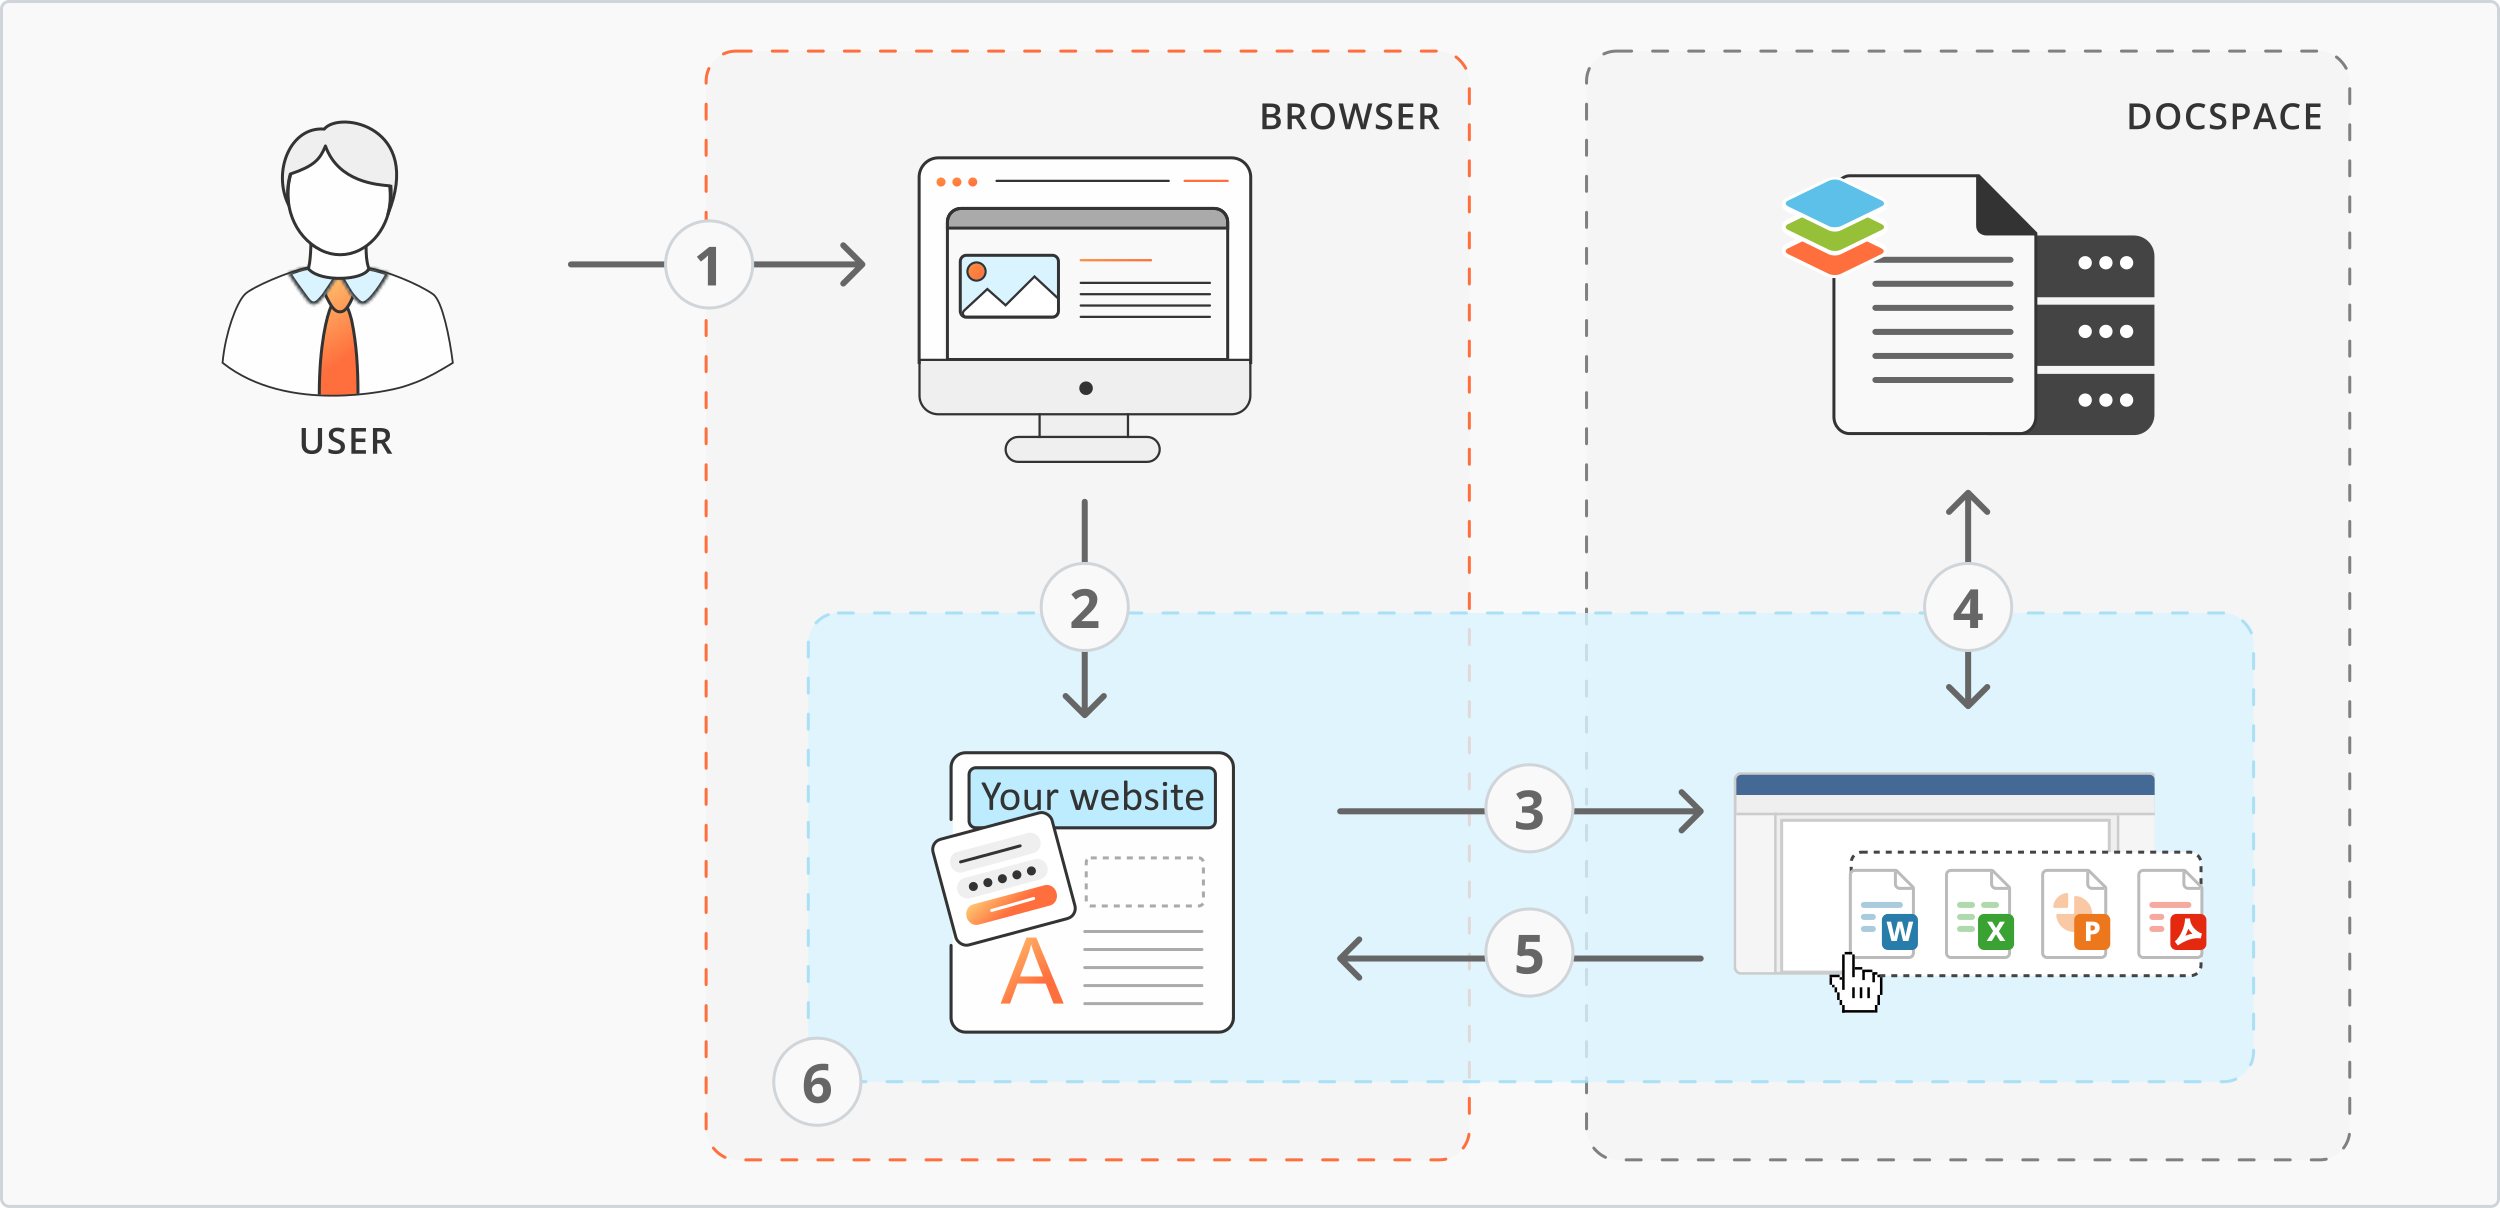 <svg width="832" height="402" viewBox="0 0 832 402" fill="none" xmlns="http://www.w3.org/2000/svg">
<rect x="0.5" y="0.5" width="831" height="401" rx="2.5" fill="#F9F9F9"/>
<rect x="0.5" y="0.5" width="831" height="401" rx="2.5" stroke="#D0D5DA"/>
<rect x="528" y="17" width="254" height="369" rx="10" fill="#F5F5F5" stroke="#808080" stroke-linecap="round" stroke-linejoin="round" stroke-dasharray="5 7"/>
<rect x="235" y="17" width="254" height="369" rx="10" fill="#F5F5F5" stroke="#FF6F3D" stroke-linecap="round" stroke-linejoin="round" stroke-dasharray="5 7"/>
<rect opacity="0.8" x="269" y="204" width="481" height="156" rx="10" fill="#D9F4FF" stroke="#9ADAF3" stroke-linecap="round" stroke-linejoin="round" stroke-dasharray="5 7"/>
<g clip-path="url(#clip0_19_3067)">
<path fill-rule="evenodd" clip-rule="evenodd" d="M321.923 250.555H405.177C407.831 250.555 410 252.723 410 255.377V338.631C410 341.285 407.831 343.454 405.177 343.454H321.923C319.269 343.454 317.101 341.285 317.101 338.631V255.377C317.101 252.723 319.279 250.555 321.923 250.555Z" fill="#FEFEFE"/>
<path fill-rule="evenodd" clip-rule="evenodd" d="M325.215 255H401.784C403.005 255 404 256.07 404 257.384V273.616C404 274.93 403.005 276 401.784 276H325.215C323.994 276 323 274.93 323 273.616V257.373C323 256.07 323.994 255 325.215 255Z" fill="#BDECFF"/>
<path fill-rule="evenodd" clip-rule="evenodd" d="M324.751 255H402.248C403.006 255 403.694 255.312 404.192 255.816C404.691 256.32 405 257.015 405 257.781V273.219C405 273.985 404.691 274.68 404.192 275.184C403.694 275.688 403.006 276 402.248 276H324.751C323.993 276 323.305 275.688 322.807 275.184C322.309 274.68 322 273.985 322 273.219V257.771C322 257.005 322.309 256.31 322.807 255.806C323.305 255.312 323.993 255 324.751 255ZM402.248 256.028H324.751C324.272 256.028 323.844 256.229 323.535 256.542C323.226 256.854 323.026 257.298 323.026 257.781V273.219C323.026 273.702 323.226 274.136 323.535 274.458C323.844 274.771 324.282 274.972 324.751 274.972H402.248C402.727 274.972 403.156 274.771 403.474 274.458C403.783 274.146 403.983 273.702 403.983 273.219V257.771C403.983 257.287 403.783 256.854 403.474 256.532C403.165 256.219 402.727 256.028 402.248 256.028Z" fill="#333333"/>
<rect x="309.612" y="280.224" width="41" height="36.404" rx="3.5" transform="rotate(-15 309.612 280.224)" fill="white" stroke="#333333"/>
<path fill-rule="evenodd" clip-rule="evenodd" d="M318.282 283.602L341.947 277.26C343.879 276.742 345.743 277.869 346.233 279.731C346.737 281.595 345.689 283.498 343.758 284.015L320.092 290.357C318.634 290.753 316.778 289.612 316.288 287.749C315.784 285.886 316.822 283.981 318.282 283.602Z" fill="#EFEFEF"/>
<path d="M319.669 286.847L329.328 284.259L339.501 281.5" stroke="#333333" stroke-linecap="round" stroke-linejoin="round"/>
<path fill-rule="evenodd" clip-rule="evenodd" d="M323.854 300.97L347.656 294.598C349.35 294.139 351.144 295.29 351.632 297.153C352.137 299.016 351.161 300.911 349.466 301.353L325.664 307.725C323.97 308.184 322.176 307.033 321.687 305.171C321.183 303.307 322.159 301.412 323.854 300.97Z" fill="url(#paint0_linear_19_3067)"/>
<path d="M330 303.001L334.496 301.742L344 299" stroke="white" stroke-linecap="round" stroke-linejoin="round"/>
<path fill-rule="evenodd" clip-rule="evenodd" d="M321.093 292.159L344.276 285.953C346.208 285.436 348.072 286.56 348.561 288.422C349.065 290.286 348.018 292.191 346.087 292.709L322.903 298.914C320.972 299.438 319.107 298.305 318.617 296.443C318.113 294.579 319.161 292.677 321.093 292.159Z" fill="#EFEFEF"/>
<path fill-rule="evenodd" clip-rule="evenodd" d="M323.544 293.573C324.342 293.352 325.174 293.831 325.379 294.632C325.6 295.434 325.126 296.269 324.312 296.472C323.515 296.693 322.683 296.214 322.478 295.396C322.273 294.611 322.747 293.793 323.544 293.573Z" fill="#333333"/>
<path fill-rule="evenodd" clip-rule="evenodd" d="M328.374 292.279C329.171 292.058 330.004 292.537 330.208 293.338C330.43 294.14 329.956 294.975 329.142 295.179C328.344 295.399 327.512 294.921 327.307 294.102C327.103 293.317 327.577 292.499 328.374 292.279Z" fill="#333333"/>
<path fill-rule="evenodd" clip-rule="evenodd" d="M333.204 290.985C334.001 290.764 334.833 291.243 335.038 292.044C335.26 292.846 334.786 293.681 333.971 293.885C333.174 294.105 332.342 293.627 332.137 292.808C331.932 292.023 332.406 291.205 333.204 290.985Z" fill="#333333"/>
<path fill-rule="evenodd" clip-rule="evenodd" d="M338.033 289.69C338.831 289.47 339.663 289.948 339.868 290.75C340.089 291.552 339.615 292.387 338.801 292.59C338.004 292.811 337.171 292.332 336.967 291.513C336.762 290.729 337.236 289.911 338.033 289.69Z" fill="#333333"/>
<path fill-rule="evenodd" clip-rule="evenodd" d="M342.863 288.396C343.66 288.176 344.492 288.654 344.697 289.456C344.919 290.258 344.445 291.093 343.63 291.296C342.833 291.517 342.001 291.038 341.796 290.219C341.591 289.435 342.065 288.617 342.863 288.396Z" fill="#333333"/>
<path fill-rule="evenodd" clip-rule="evenodd" d="M333 334L341.608 312H344.87L354 334H350.62L348.021 327.333H338.576L336.143 334H333ZM339.452 324.971H347.097L344.76 318.876C344.057 317.026 343.52 315.492 343.149 314.284C342.841 315.717 342.43 317.126 341.909 318.52L339.452 324.971Z" fill="url(#paint1_linear_19_3067)"/>
<path fill-rule="evenodd" clip-rule="evenodd" d="M330.509 265.984V269.331C330.509 269.37 330.499 269.4 330.48 269.43C330.46 269.46 330.43 269.479 330.381 269.499C330.331 269.519 330.272 269.529 330.193 269.539C330.113 269.549 330.014 269.559 329.905 269.559C329.786 269.559 329.687 269.559 329.618 269.539C329.539 269.529 329.479 269.509 329.43 269.499C329.38 269.479 329.351 269.46 329.331 269.43C329.311 269.4 329.301 269.37 329.301 269.331V265.984L326.736 260.864C326.687 260.755 326.657 260.676 326.637 260.616C326.627 260.557 326.637 260.507 326.677 260.478C326.707 260.448 326.776 260.428 326.865 260.418C326.954 260.408 327.073 260.408 327.232 260.408C327.37 260.408 327.489 260.408 327.568 260.418C327.657 260.428 327.727 260.438 327.776 260.458C327.826 260.478 327.865 260.497 327.895 260.527C327.915 260.557 327.945 260.596 327.964 260.646L329.222 263.25C329.341 263.498 329.45 263.756 329.569 264.023C329.687 264.3 329.806 264.568 329.925 264.845H329.935C330.044 264.577 330.153 264.31 330.262 264.053C330.381 263.785 330.49 263.528 330.608 263.27L331.866 260.646C331.876 260.596 331.896 260.557 331.926 260.527C331.955 260.497 331.985 260.468 332.034 260.458C332.084 260.438 332.143 260.428 332.223 260.418C332.302 260.408 332.401 260.408 332.53 260.408C332.698 260.408 332.827 260.408 332.926 260.428C333.025 260.438 333.084 260.458 333.124 260.497C333.163 260.527 333.173 260.577 333.163 260.636C333.153 260.696 333.124 260.775 333.064 260.884L330.509 265.984ZM339.283 266.112C339.283 265.588 339.214 265.112 339.095 264.686C338.966 264.261 338.768 263.904 338.511 263.617C338.253 263.32 337.937 263.102 337.55 262.943C337.164 262.785 336.709 262.716 336.194 262.716C335.659 262.716 335.193 262.805 334.787 262.973C334.381 263.151 334.055 263.389 333.787 263.706C333.52 264.023 333.322 264.389 333.183 264.825C333.054 265.261 332.985 265.726 332.985 266.241C332.985 266.776 333.045 267.251 333.173 267.677C333.302 268.093 333.49 268.459 333.748 268.747C334.005 269.044 334.322 269.262 334.708 269.42C335.094 269.578 335.55 269.648 336.065 269.648C336.6 269.648 337.065 269.559 337.471 269.38C337.877 269.202 338.214 268.964 338.481 268.648C338.749 268.331 338.957 267.964 339.085 267.529C339.214 267.103 339.283 266.627 339.283 266.112ZM338.075 266.182C338.075 266.548 338.036 266.885 337.966 267.182C337.897 267.489 337.778 267.746 337.61 267.964C337.451 268.182 337.243 268.35 336.996 268.479C336.748 268.598 336.451 268.657 336.114 268.657C335.748 268.657 335.431 268.588 335.184 268.459C334.936 268.331 334.738 268.143 334.589 267.925C334.441 267.697 334.332 267.43 334.273 267.132C334.203 266.825 334.173 266.499 334.173 266.152C334.173 265.796 334.213 265.459 334.292 265.152C334.372 264.845 334.49 264.587 334.649 264.36C334.807 264.142 335.005 263.963 335.253 263.845C335.5 263.726 335.798 263.666 336.134 263.666C336.501 263.666 336.818 263.736 337.065 263.864C337.313 263.993 337.511 264.181 337.659 264.409C337.808 264.637 337.907 264.904 337.976 265.211C338.046 265.518 338.075 265.845 338.075 266.182ZM346.394 269.341C346.394 269.38 346.384 269.41 346.374 269.44C346.354 269.46 346.324 269.489 346.285 269.509C346.245 269.529 346.186 269.539 346.116 269.549C346.047 269.559 345.968 269.559 345.869 269.559C345.76 269.559 345.671 269.559 345.611 269.549C345.542 269.539 345.493 269.529 345.453 269.509C345.413 269.489 345.384 269.47 345.374 269.44C345.354 269.41 345.354 269.38 345.354 269.341V268.509C344.997 268.905 344.641 269.192 344.284 269.37C343.938 269.549 343.581 269.648 343.225 269.648C342.799 269.648 342.452 269.578 342.165 269.44C341.878 269.301 341.64 269.113 341.462 268.865C341.284 268.628 341.155 268.35 341.076 268.024C340.997 267.707 340.957 267.311 340.957 266.855V263.033C340.957 262.993 340.967 262.963 340.977 262.934C340.997 262.914 341.026 262.884 341.076 262.864C341.125 262.844 341.185 262.825 341.254 262.825C341.323 262.815 341.422 262.815 341.531 262.815C341.64 262.815 341.739 262.815 341.809 262.825C341.878 262.835 341.937 262.844 341.987 262.864C342.026 262.884 342.056 262.914 342.076 262.934C342.096 262.963 342.106 262.993 342.106 263.033V266.707C342.106 267.073 342.135 267.37 342.185 267.598C342.234 267.816 342.324 268.014 342.433 268.162C342.541 268.321 342.68 268.44 342.848 268.529C343.017 268.618 343.215 268.657 343.433 268.657C343.72 268.657 344.007 268.558 344.294 268.35C344.581 268.143 344.888 267.845 345.215 267.449V263.033C345.215 262.993 345.225 262.963 345.235 262.934C345.255 262.914 345.285 262.884 345.334 262.864C345.384 262.844 345.443 262.825 345.512 262.825C345.582 262.815 345.681 262.815 345.799 262.815C345.908 262.815 346.007 262.815 346.077 262.825C346.146 262.835 346.215 262.844 346.255 262.864C346.295 262.884 346.324 262.914 346.354 262.934C346.374 262.963 346.384 262.993 346.384 263.033V269.341H346.394ZM352.226 263.439C352.226 263.538 352.226 263.627 352.217 263.696C352.217 263.765 352.207 263.825 352.187 263.864C352.177 263.904 352.157 263.934 352.137 263.954C352.118 263.973 352.088 263.983 352.048 263.983C352.009 263.983 351.969 263.973 351.91 263.954C351.85 263.934 351.791 263.914 351.731 263.894C351.662 263.874 351.593 263.855 351.504 263.835C351.424 263.815 351.325 263.805 351.226 263.805C351.107 263.805 350.999 263.825 350.88 263.874C350.771 263.924 350.652 264.003 350.523 264.112C350.394 264.221 350.266 264.36 350.137 264.538C350.008 264.716 349.85 264.934 349.691 265.191V269.341C349.691 269.38 349.681 269.41 349.662 269.44C349.642 269.46 349.612 269.489 349.573 269.509C349.533 269.529 349.473 269.539 349.394 269.549C349.325 269.559 349.226 269.559 349.107 269.559C348.988 269.559 348.899 269.559 348.82 269.549C348.741 269.539 348.681 269.529 348.642 269.509C348.592 269.489 348.562 269.47 348.553 269.44C348.533 269.41 348.533 269.38 348.533 269.341V263.033C348.533 262.993 348.543 262.963 348.553 262.934C348.562 262.914 348.592 262.884 348.632 262.864C348.671 262.844 348.731 262.825 348.79 262.825C348.859 262.815 348.939 262.815 349.048 262.815C349.147 262.815 349.236 262.815 349.305 262.825C349.374 262.835 349.424 262.844 349.464 262.864C349.503 262.884 349.533 262.914 349.543 262.934C349.563 262.963 349.563 262.993 349.563 263.033V263.954C349.731 263.696 349.899 263.498 350.048 263.33C350.206 263.171 350.345 263.043 350.484 262.953C350.622 262.864 350.751 262.805 350.89 262.765C351.028 262.726 351.157 262.716 351.296 262.716C351.355 262.716 351.424 262.716 351.504 262.726C351.583 262.736 351.662 262.745 351.741 262.765C351.83 262.785 351.9 262.805 351.969 262.835C352.038 262.854 352.088 262.884 352.108 262.904C352.137 262.924 352.157 262.953 352.167 262.973C352.177 262.993 352.187 263.023 352.197 263.052C352.207 263.082 352.207 263.132 352.207 263.191C352.226 263.25 352.226 263.33 352.226 263.439ZM365.605 263.013C365.605 263.043 365.605 263.082 365.595 263.132C365.586 263.181 365.566 263.241 365.546 263.31L363.684 269.301C363.674 269.351 363.645 269.4 363.615 269.43C363.585 269.46 363.546 269.489 363.486 269.509C363.427 269.529 363.357 269.539 363.268 269.549C363.179 269.559 363.06 269.559 362.922 269.559C362.773 269.559 362.654 269.559 362.555 269.549C362.456 269.539 362.377 269.529 362.318 269.509C362.258 269.489 362.219 269.46 362.189 269.43C362.159 269.4 362.139 269.361 362.129 269.311L360.802 264.736L360.793 264.676L360.783 264.736L359.555 269.311C359.545 269.361 359.515 269.41 359.485 269.44C359.456 269.47 359.406 269.499 359.347 269.519C359.287 269.539 359.208 269.549 359.109 269.559C359.01 269.569 358.891 269.569 358.753 269.569C358.604 269.569 358.495 269.569 358.396 269.559C358.307 269.549 358.228 269.539 358.178 269.519C358.119 269.499 358.079 269.47 358.049 269.44C358.02 269.41 358 269.37 357.99 269.321L356.148 263.33C356.128 263.26 356.108 263.201 356.099 263.151C356.089 263.102 356.089 263.062 356.089 263.033C356.089 262.993 356.099 262.953 356.118 262.934C356.138 262.914 356.168 262.884 356.217 262.874C356.257 262.854 356.316 262.844 356.396 262.844C356.475 262.844 356.564 262.835 356.673 262.835C356.802 262.835 356.911 262.835 356.99 262.844C357.069 262.854 357.128 262.864 357.178 262.884C357.218 262.904 357.247 262.924 357.267 262.953C357.287 262.983 357.297 263.023 357.317 263.062L358.842 268.271L358.852 268.331L358.861 268.271L360.258 263.062C360.268 263.023 360.278 262.983 360.307 262.953C360.327 262.924 360.357 262.904 360.396 262.884C360.436 262.864 360.495 262.854 360.565 262.844C360.634 262.835 360.733 262.835 360.852 262.835C360.961 262.835 361.06 262.835 361.129 262.844C361.199 262.854 361.258 262.864 361.298 262.884C361.337 262.904 361.367 262.924 361.387 262.953C361.406 262.983 361.416 263.013 361.426 263.052L362.932 268.281L362.941 268.341L362.951 268.281L364.447 263.072C364.457 263.033 364.466 262.993 364.496 262.963C364.516 262.934 364.546 262.914 364.595 262.894C364.635 262.874 364.694 262.864 364.773 262.854C364.853 262.844 364.952 262.844 365.071 262.844C365.179 262.844 365.279 262.844 365.338 262.854C365.407 262.854 365.457 262.874 365.496 262.894C365.536 262.914 365.566 262.934 365.586 262.953C365.595 262.943 365.605 262.973 365.605 263.013ZM372.29 265.904C372.29 266.083 372.24 266.211 372.151 266.291C372.062 266.37 371.953 266.41 371.834 266.41H367.685C367.685 266.766 367.725 267.073 367.794 267.36C367.863 267.647 367.982 267.885 368.15 268.083C368.309 268.281 368.527 268.44 368.784 268.549C369.052 268.657 369.368 268.707 369.745 268.707C370.042 268.707 370.309 268.687 370.547 268.638C370.785 268.588 370.983 268.539 371.151 268.479C371.319 268.42 371.468 268.36 371.577 268.321C371.686 268.271 371.765 268.242 371.824 268.242C371.854 268.242 371.884 268.251 371.913 268.261C371.933 268.281 371.963 268.301 371.973 268.331C371.983 268.36 372.003 268.41 372.003 268.469C372.013 268.529 372.013 268.598 372.013 268.687C372.013 268.747 372.013 268.796 372.003 268.846C372.003 268.885 371.993 268.925 371.983 268.964C371.973 269.004 371.963 269.034 371.943 269.063C371.923 269.093 371.904 269.113 371.884 269.143C371.854 269.172 371.785 269.212 371.656 269.271C371.527 269.331 371.369 269.39 371.171 269.44C370.973 269.499 370.735 269.549 370.478 269.588C370.21 269.638 369.933 269.658 369.636 269.658C369.121 269.658 368.665 269.588 368.269 269.44C367.883 269.301 367.556 269.083 367.289 268.796C367.021 268.509 366.823 268.152 366.685 267.717C366.546 267.291 366.487 266.786 366.487 266.221C366.487 265.677 366.556 265.191 366.695 264.756C366.833 264.33 367.041 263.954 367.299 263.656C367.566 263.359 367.883 263.122 368.259 262.963C368.636 262.805 369.052 262.726 369.517 262.726C370.012 262.726 370.438 262.805 370.785 262.963C371.131 263.122 371.418 263.34 371.646 263.607C371.864 263.874 372.032 264.191 372.141 264.558C372.25 264.924 372.3 265.31 372.3 265.716V265.904H372.29ZM371.131 265.568C371.141 264.964 371.012 264.478 370.725 264.132C370.438 263.785 370.022 263.617 369.467 263.617C369.18 263.617 368.933 263.666 368.715 263.775C368.497 263.884 368.319 264.023 368.17 264.211C368.022 264.389 367.913 264.597 367.833 264.835C367.754 265.073 367.705 265.32 367.695 265.578H371.131V265.568ZM379.866 266.093C379.866 266.637 379.806 267.132 379.687 267.568C379.568 268.004 379.4 268.38 379.162 268.687C378.935 268.994 378.647 269.232 378.311 269.39C377.974 269.559 377.588 269.638 377.162 269.638C376.964 269.638 376.776 269.618 376.607 269.578C376.439 269.539 376.271 269.479 376.112 269.39C375.954 269.301 375.786 269.192 375.617 269.054C375.459 268.915 375.28 268.756 375.102 268.568V269.341C375.102 269.38 375.092 269.41 375.073 269.44C375.053 269.47 375.023 269.489 374.983 269.509C374.944 269.529 374.884 269.539 374.825 269.549C374.766 269.559 374.676 269.559 374.577 269.559C374.488 269.559 374.399 269.559 374.34 269.549C374.27 269.539 374.221 269.529 374.181 269.509C374.142 269.489 374.112 269.47 374.092 269.44C374.082 269.41 374.072 269.38 374.072 269.341V259.983C374.072 259.943 374.082 259.913 374.092 259.883C374.112 259.854 374.142 259.834 374.181 259.814C374.221 259.794 374.28 259.784 374.359 259.775C374.439 259.765 374.528 259.765 374.647 259.765C374.766 259.765 374.855 259.765 374.934 259.775C375.013 259.784 375.073 259.794 375.112 259.814C375.152 259.834 375.181 259.854 375.201 259.883C375.221 259.913 375.231 259.943 375.231 259.983V263.756C375.419 263.567 375.597 263.399 375.776 263.27C375.954 263.142 376.122 263.033 376.291 262.953C376.459 262.874 376.627 262.815 376.796 262.775C376.964 262.736 377.142 262.716 377.33 262.716C377.786 262.716 378.182 262.805 378.499 262.993C378.826 263.171 379.083 263.419 379.291 263.726C379.489 264.033 379.648 264.389 379.737 264.805C379.816 265.201 379.866 265.637 379.866 266.093ZM378.657 266.231C378.657 265.904 378.638 265.597 378.588 265.29C378.539 264.983 378.459 264.716 378.331 264.478C378.212 264.241 378.053 264.053 377.845 263.914C377.647 263.775 377.39 263.696 377.093 263.696C376.944 263.696 376.796 263.716 376.647 263.756C376.499 263.795 376.35 263.874 376.201 263.973C376.053 264.072 375.894 264.201 375.736 264.35C375.578 264.498 375.399 264.696 375.221 264.934V267.449C375.538 267.836 375.845 268.133 376.132 268.341C376.419 268.539 376.726 268.648 377.043 268.648C377.33 268.648 377.578 268.578 377.786 268.44C377.994 268.301 378.162 268.113 378.291 267.875C378.42 267.647 378.509 267.38 378.568 267.093C378.628 266.816 378.657 266.528 378.657 266.231ZM385.5 267.618C385.5 267.944 385.441 268.232 385.322 268.479C385.203 268.727 385.035 268.945 384.817 269.113C384.599 269.281 384.332 269.42 384.035 269.509C383.728 269.598 383.401 269.648 383.034 269.648C382.807 269.648 382.599 269.628 382.391 269.598C382.183 269.569 382.005 269.519 381.846 269.47C381.688 269.42 381.549 269.361 381.44 269.301C381.331 269.242 381.242 269.192 381.193 269.143C381.143 269.093 381.103 269.034 381.084 268.945C381.064 268.865 381.044 268.747 381.044 268.598C381.044 268.509 381.044 268.44 381.054 268.38C381.064 268.321 381.074 268.271 381.084 268.232C381.093 268.192 381.123 268.172 381.143 268.152C381.173 268.133 381.202 268.133 381.232 268.133C381.282 268.133 381.361 268.162 381.46 268.232C381.559 268.291 381.688 268.36 381.826 268.44C381.975 268.509 382.143 268.578 382.351 268.648C382.549 268.707 382.777 268.747 383.044 268.747C383.242 268.747 383.421 268.727 383.579 268.677C383.738 268.638 383.876 268.578 383.995 268.489C384.114 268.41 384.203 268.301 384.262 268.172C384.322 268.043 384.352 267.895 384.352 267.717C384.352 267.538 384.302 267.39 384.213 267.271C384.124 267.152 384.005 267.043 383.856 266.944C383.708 266.855 383.539 266.766 383.351 266.697C383.163 266.627 382.975 266.548 382.777 266.469C382.579 266.39 382.391 266.301 382.193 266.202C382.005 266.103 381.836 265.984 381.688 265.835C381.539 265.687 381.42 265.518 381.331 265.32C381.242 265.122 381.193 264.884 381.193 264.597C381.193 264.35 381.242 264.112 381.331 263.884C381.43 263.656 381.569 263.458 381.767 263.29C381.965 263.122 382.203 262.983 382.49 262.874C382.777 262.775 383.114 262.726 383.5 262.726C383.668 262.726 383.837 262.736 384.005 262.765C384.173 262.795 384.322 262.835 384.46 262.874C384.599 262.914 384.708 262.963 384.807 263.013C384.906 263.062 384.975 263.112 385.025 263.151C385.074 263.191 385.104 263.221 385.124 263.25C385.144 263.28 385.154 263.31 385.164 263.35C385.173 263.379 385.173 263.429 385.183 263.478C385.193 263.528 385.193 263.597 385.193 263.666C385.193 263.746 385.193 263.815 385.183 263.874C385.173 263.934 385.164 263.983 385.144 264.013C385.124 264.053 385.104 264.082 385.084 264.092C385.065 264.112 385.035 264.112 385.005 264.112C384.966 264.112 384.906 264.082 384.817 264.033C384.738 263.983 384.639 263.924 384.51 263.864C384.381 263.805 384.233 263.746 384.064 263.696C383.896 263.647 383.698 263.617 383.48 263.617C383.282 263.617 383.114 263.637 382.965 263.686C382.817 263.726 382.688 263.795 382.599 263.874C382.5 263.954 382.43 264.053 382.381 264.162C382.331 264.27 382.312 264.389 382.312 264.518C382.312 264.696 382.361 264.855 382.45 264.974C382.539 265.102 382.668 265.201 382.817 265.3C382.965 265.39 383.133 265.479 383.332 265.558C383.52 265.627 383.718 265.706 383.916 265.786C384.114 265.865 384.312 265.954 384.5 266.053C384.698 266.152 384.866 266.271 385.015 266.41C385.164 266.548 385.282 266.716 385.372 266.915C385.451 267.113 385.5 267.35 385.5 267.618ZM388.313 269.341C388.313 269.38 388.303 269.41 388.283 269.44C388.263 269.46 388.233 269.489 388.194 269.509C388.154 269.529 388.095 269.539 388.016 269.549C387.946 269.559 387.847 269.559 387.728 269.559C387.61 269.559 387.52 269.559 387.441 269.549C387.362 269.539 387.303 269.529 387.263 269.509C387.213 269.489 387.184 269.47 387.174 269.44C387.154 269.41 387.154 269.38 387.154 269.341V263.033C387.154 263.003 387.164 262.963 387.174 262.943C387.194 262.914 387.223 262.894 387.263 262.874C387.303 262.854 387.362 262.844 387.441 262.835C387.511 262.825 387.61 262.825 387.728 262.825C387.847 262.825 387.946 262.825 388.016 262.835C388.095 262.844 388.144 262.854 388.194 262.874C388.233 262.894 388.263 262.914 388.283 262.943C388.303 262.973 388.313 263.003 388.313 263.033V269.341ZM388.441 260.903C388.441 261.181 388.392 261.359 388.283 261.458C388.184 261.557 387.996 261.607 387.709 261.607C387.431 261.607 387.253 261.557 387.144 261.468C387.045 261.369 386.996 261.191 386.996 260.923C386.996 260.646 387.045 260.468 387.154 260.369C387.253 260.27 387.441 260.22 387.719 260.22C387.996 260.22 388.174 260.27 388.283 260.359C388.392 260.448 388.441 260.636 388.441 260.903ZM393.72 268.875C393.72 269.014 393.71 269.123 393.69 269.202C393.67 269.281 393.64 269.341 393.611 269.38C393.571 269.42 393.522 269.45 393.442 269.489C393.373 269.519 393.284 269.549 393.185 269.569C393.086 269.588 392.987 269.608 392.878 269.618C392.769 269.628 392.66 269.638 392.561 269.638C392.234 269.638 391.957 269.598 391.719 269.509C391.492 269.42 391.293 269.291 391.145 269.113C390.996 268.935 390.887 268.717 390.818 268.45C390.749 268.182 390.719 267.865 390.719 267.499V263.815H389.828C389.759 263.815 389.699 263.775 389.659 263.706C389.62 263.637 389.6 263.508 389.6 263.34C389.6 263.25 389.6 263.181 389.62 263.122C389.63 263.062 389.65 263.013 389.669 262.973C389.689 262.934 389.719 262.904 389.739 262.884C389.768 262.864 389.808 262.864 389.838 262.864H390.719V261.369C390.719 261.339 390.729 261.3 390.739 261.28C390.759 261.25 390.788 261.23 390.828 261.21C390.868 261.191 390.927 261.171 391.006 261.161C391.076 261.151 391.175 261.151 391.284 261.151C391.402 261.151 391.501 261.151 391.571 261.161C391.65 261.171 391.709 261.181 391.749 261.21C391.789 261.23 391.818 261.26 391.838 261.28C391.858 261.31 391.868 261.339 391.868 261.369V262.864H393.472C393.512 262.864 393.541 262.874 393.571 262.884C393.601 262.904 393.621 262.934 393.64 262.973C393.66 263.013 393.68 263.062 393.69 263.122C393.7 263.181 393.7 263.26 393.7 263.34C393.7 263.508 393.68 263.627 393.64 263.706C393.601 263.785 393.541 263.815 393.472 263.815H391.868V267.321C391.868 267.756 391.937 268.083 392.056 268.301C392.185 268.519 392.412 268.638 392.739 268.638C392.848 268.638 392.937 268.628 393.026 268.608C393.106 268.588 393.185 268.568 393.244 268.539C393.304 268.519 393.363 268.489 393.413 268.469C393.462 268.45 393.502 268.44 393.541 268.44C393.561 268.44 393.591 268.44 393.611 268.459C393.631 268.469 393.65 268.489 393.66 268.529C393.67 268.558 393.68 268.608 393.69 268.667C393.71 268.717 393.72 268.786 393.72 268.875ZM400.473 265.904C400.473 266.083 400.424 266.211 400.335 266.291C400.246 266.37 400.137 266.41 400.018 266.41H395.879C395.879 266.766 395.918 267.073 395.987 267.36C396.057 267.647 396.176 267.885 396.344 268.083C396.502 268.281 396.72 268.44 396.978 268.549C397.245 268.657 397.562 268.707 397.938 268.707C398.235 268.707 398.503 268.687 398.74 268.638C398.978 268.588 399.176 268.539 399.345 268.479C399.513 268.42 399.652 268.36 399.76 268.321C399.869 268.271 399.949 268.242 400.008 268.242C400.038 268.242 400.067 268.251 400.097 268.261C400.117 268.281 400.147 268.301 400.157 268.331C400.176 268.36 400.186 268.41 400.186 268.469C400.196 268.529 400.196 268.598 400.196 268.687C400.196 268.747 400.196 268.796 400.186 268.846C400.186 268.885 400.176 268.925 400.166 268.964C400.157 269.004 400.147 269.034 400.127 269.063C400.107 269.093 400.087 269.113 400.067 269.143C400.038 269.172 399.968 269.212 399.84 269.271C399.711 269.331 399.552 269.39 399.354 269.44C399.156 269.499 398.919 269.549 398.661 269.588C398.394 269.638 398.117 269.658 397.819 269.658C397.305 269.658 396.849 269.588 396.453 269.44C396.067 269.301 395.74 269.083 395.472 268.796C395.205 268.509 395.007 268.152 394.868 267.717C394.73 267.291 394.66 266.786 394.66 266.221C394.66 265.677 394.73 265.191 394.868 264.756C395.007 264.33 395.215 263.954 395.472 263.656C395.74 263.359 396.057 263.122 396.433 262.963C396.809 262.805 397.225 262.726 397.691 262.726C398.186 262.726 398.612 262.805 398.958 262.963C399.305 263.122 399.592 263.34 399.82 263.607C400.038 263.874 400.206 264.191 400.315 264.558C400.424 264.924 400.473 265.31 400.473 265.716V265.904ZM399.305 265.568C399.325 264.964 399.186 264.478 398.899 264.132C398.612 263.785 398.196 263.617 397.641 263.617C397.354 263.617 397.106 263.666 396.889 263.775C396.671 263.884 396.492 264.023 396.344 264.211C396.195 264.389 396.086 264.597 396.007 264.835C395.928 265.073 395.879 265.32 395.879 265.578H399.305V265.568Z" fill="#333333"/>
<path fill-rule="evenodd" clip-rule="evenodd" d="M316 272.66V255.333C316 253.866 316.611 252.538 317.582 251.566C318.564 250.605 319.907 250 321.389 250H405.61C407.093 250 408.435 250.595 409.417 251.566C410.398 252.538 411 253.866 411 255.333V338.667C411 340.134 410.388 341.462 409.417 342.434C408.445 343.405 407.093 344 405.61 344H321.389C319.907 344 318.564 343.405 317.582 342.434C316.601 341.462 316 340.134 316 338.667V314.728C316 313.916 317.021 313.916 317.021 314.728V338.667C317.021 339.857 317.512 340.937 318.304 341.72C319.095 342.503 320.187 342.989 321.389 342.989H405.61C406.812 342.989 407.904 342.503 408.695 341.72C409.487 340.937 409.978 339.857 409.978 338.667V255.333C409.978 254.143 409.487 253.063 408.695 252.28C407.904 251.497 406.812 251.011 405.61 251.011H321.389C320.187 251.011 319.095 251.497 318.304 252.28C317.522 253.063 317.031 254.143 317.031 255.333V272.68C317.031 273.453 316 273.463 316 272.66Z" fill="#333333"/>
<path d="M361 310H400M361 316H400" stroke="#AAAAAA" stroke-linecap="round" stroke-linejoin="round"/>
<path d="M361 322H400M361 328H400" stroke="#AAAAAA" stroke-linecap="round" stroke-linejoin="round"/>
<path d="M361 334H400" stroke="#AAAAAA" stroke-linecap="round" stroke-linejoin="round"/>
<rect x="361.5" y="285.5" width="39" height="16" rx="1.5" stroke="#AAAAAA" stroke-dasharray="2 2"/>
</g>
<path d="M190 87C189.448 87 189 87.448 189 88C189 88.552 189.448 89 190 89L190 87ZM287.707 88.707C288.098 88.317 288.098 87.683 287.707 87.293L281.343 80.929C280.953 80.538 280.319 80.538 279.929 80.929C279.538 81.32 279.538 81.953 279.929 82.343L285.586 88L279.929 93.657C279.538 94.047 279.538 94.68 279.929 95.071C280.319 95.462 280.953 95.462 281.343 95.071L287.707 88.707ZM190 89L229.202 89L229.202 87L190 87L190 89ZM229.202 89L287 89L287 87L229.202 87L229.202 89Z" fill="#666666"/>
<path d="M250.5 88C250.5 96.008 244.008 102.5 236 102.5C227.992 102.5 221.5 96.008 221.5 88C221.5 79.992 227.992 73.5 236 73.5C244.008 73.5 250.5 79.992 250.5 88Z" fill="#F9F9F9" stroke="#D0D5DA"/>
<path d="M238.294 95H235.578V87.564L235.604 86.343L235.648 85.007C235.197 85.458 234.884 85.754 234.708 85.894L233.231 87.081L231.922 85.446L236.062 82.15H238.294V95Z" fill="#666666"/>
<path d="M445.293 318.293C444.902 318.683 444.902 319.317 445.293 319.707L451.657 326.071C452.047 326.462 452.681 326.462 453.071 326.071C453.462 325.681 453.462 325.047 453.071 324.657L447.414 319L453.071 313.343C453.462 312.953 453.462 312.319 453.071 311.929C452.681 311.538 452.047 311.538 451.657 311.929L445.293 318.293ZM566 320C566.552 320 567 319.552 567 319C567 318.448 566.552 318 566 318V320ZM446 320H494.497V318H446V320ZM494.497 320H566V318H494.497V320Z" fill="#666666"/>
<path d="M446 269C445.448 269 445 269.448 445 270C445 270.552 445.448 271 446 271V269ZM566.707 270.707C567.098 270.317 567.098 269.683 566.707 269.293L560.343 262.929C559.953 262.538 559.319 262.538 558.929 262.929C558.538 263.319 558.538 263.953 558.929 264.343L564.586 270L558.929 275.657C558.538 276.047 558.538 276.681 558.929 277.071C559.319 277.462 559.953 277.462 560.343 277.071L566.707 270.707ZM446 271H494.497V269H446V271ZM494.497 271H566V269H494.497V271Z" fill="#666666"/>
<path d="M523.5 317C523.5 325.008 517.008 331.5 509 331.5C500.992 331.5 494.5 325.008 494.5 317C494.5 308.992 500.992 302.5 509 302.5C517.008 302.5 523.5 308.992 523.5 317Z" fill="#F9F9F9" stroke="#D0D5DA"/>
<path d="M509.246 315.791C510.031 315.791 510.729 315.94 511.338 316.239C511.953 316.538 512.437 316.978 512.788 317.558C513.14 318.138 513.315 318.853 513.315 319.702C513.315 320.628 513.122 321.428 512.735 322.102C512.354 322.77 511.783 323.282 511.021 323.64C510.266 323.997 509.322 324.176 508.191 324.176C507.518 324.176 506.882 324.117 506.284 324C505.692 323.889 505.174 323.716 504.729 323.481V321.135C505.174 321.369 505.707 321.568 506.328 321.732C506.955 321.891 507.544 321.97 508.095 321.97C508.634 321.97 509.088 321.899 509.457 321.759C509.826 321.612 510.104 321.39 510.292 321.091C510.485 320.786 510.582 320.399 510.582 319.931C510.582 319.304 510.371 318.823 509.949 318.489C509.527 318.155 508.88 317.988 508.007 317.988C507.673 317.988 507.324 318.021 506.961 318.085C506.604 318.149 506.305 318.214 506.064 318.278L504.983 317.698L505.467 311.15H512.437V313.453H507.849L507.611 315.976C507.811 315.935 508.027 315.894 508.262 315.853C508.496 315.812 508.824 315.791 509.246 315.791Z" fill="#666666"/>
<path d="M523.5 269C523.5 277.008 517.008 283.5 509 283.5C500.992 283.5 494.5 277.008 494.5 269C494.5 260.992 500.992 254.5 509 254.5C517.008 254.5 523.5 260.992 523.5 269Z" fill="#F9F9F9" stroke="#D0D5DA"/>
<path d="M513.052 266.024C513.052 266.616 512.929 267.129 512.683 267.562C512.437 267.996 512.103 268.351 511.681 268.626C511.265 268.901 510.796 269.104 510.274 269.232V269.285C511.306 269.414 512.088 269.73 512.621 270.234C513.16 270.738 513.43 271.412 513.43 272.256C513.43 273.006 513.245 273.677 512.876 274.269C512.513 274.86 511.95 275.326 511.188 275.666C510.427 276.006 509.445 276.176 508.244 276.176C507.535 276.176 506.873 276.117 506.258 276C505.648 275.889 505.074 275.716 504.535 275.481V273.17C505.086 273.451 505.663 273.665 506.267 273.812C506.87 273.952 507.433 274.022 507.954 274.022C508.927 274.022 509.606 273.855 509.993 273.521C510.386 273.182 510.582 272.707 510.582 272.098C510.582 271.74 510.491 271.438 510.31 271.192C510.128 270.946 509.812 270.759 509.36 270.63C508.915 270.501 508.291 270.437 507.488 270.437H506.513V268.354H507.506C508.297 268.354 508.897 268.28 509.308 268.134C509.724 267.981 510.005 267.776 510.151 267.519C510.304 267.255 510.38 266.956 510.38 266.622C510.38 266.165 510.239 265.808 509.958 265.55C509.677 265.292 509.208 265.163 508.552 265.163C508.142 265.163 507.767 265.216 507.427 265.321C507.093 265.421 506.791 265.544 506.521 265.69C506.252 265.831 506.015 265.969 505.81 266.104L504.553 264.231C505.057 263.868 505.646 263.566 506.319 263.326C506.999 263.086 507.808 262.966 508.745 262.966C510.069 262.966 511.118 263.232 511.892 263.766C512.665 264.299 513.052 265.052 513.052 266.024Z" fill="#666666"/>
<path d="M362 167C362 166.448 361.552 166 361 166C360.448 166 360 166.448 360 167L362 167ZM360.293 238.707C360.683 239.098 361.317 239.098 361.707 238.707L368.071 232.343C368.462 231.953 368.462 231.319 368.071 230.929C367.681 230.538 367.047 230.538 366.657 230.929L361 236.586L355.343 230.929C354.953 230.538 354.319 230.538 353.929 230.929C353.538 231.319 353.538 231.953 353.929 232.343L360.293 238.707ZM360 167L360 195.694L362 195.694L362 167L360 167ZM360 195.694L360 238L362 238L362 195.694L360 195.694Z" fill="#666666"/>
<path d="M655.707 163.293C655.317 162.902 654.683 162.902 654.293 163.293L647.929 169.657C647.538 170.047 647.538 170.681 647.929 171.071C648.319 171.462 648.953 171.462 649.343 171.071L655 165.414L660.657 171.071C661.047 171.462 661.681 171.462 662.071 171.071C662.462 170.681 662.462 170.047 662.071 169.657L655.707 163.293ZM654.293 235.707C654.683 236.098 655.317 236.098 655.707 235.707L662.071 229.343C662.462 228.953 662.462 228.319 662.071 227.929C661.681 227.538 661.047 227.538 660.657 227.929L655 233.586L649.343 227.929C648.953 227.538 648.319 227.538 647.929 227.929C647.538 228.319 647.538 228.953 647.929 229.343L654.293 235.707ZM654 164L654 192.694L656 192.694L656 164L654 164ZM654 192.694L654 235L656 235L656 192.694L654 192.694Z" fill="#666666"/>
<path d="M361 216.5C352.992 216.5 346.5 210.008 346.5 202C346.5 193.992 352.992 187.5 361 187.5C369.008 187.5 375.5 193.992 375.5 202C375.5 210.008 369.008 216.5 361 216.5Z" fill="#F9F9F9" stroke="#D0D5DA"/>
<path d="M365.562 209H356.579V207.11L359.805 203.85C360.76 202.871 361.384 202.194 361.677 201.819C361.97 201.438 362.181 201.087 362.31 200.765C362.438 200.442 362.503 200.108 362.503 199.763C362.503 199.247 362.359 198.863 362.072 198.611C361.791 198.359 361.413 198.233 360.938 198.233C360.44 198.233 359.957 198.348 359.488 198.576C359.02 198.805 358.53 199.13 358.021 199.552L356.544 197.803C357.177 197.264 357.701 196.883 358.117 196.66C358.533 196.438 358.987 196.268 359.479 196.15C359.972 196.027 360.522 195.966 361.132 195.966C361.935 195.966 362.644 196.112 363.259 196.405C363.874 196.698 364.352 197.108 364.691 197.636C365.031 198.163 365.201 198.767 365.201 199.446C365.201 200.038 365.096 200.595 364.885 201.116C364.68 201.632 364.357 202.162 363.918 202.707C363.484 203.252 362.717 204.028 361.615 205.036L359.963 206.592V206.715H365.562V209Z" fill="#666666"/>
<path d="M655 216.5C646.992 216.5 640.5 210.008 640.5 202C640.5 193.992 646.992 187.5 655 187.5C663.008 187.5 669.5 193.992 669.5 202C669.5 210.008 663.008 216.5 655 216.5Z" fill="#F9F9F9" stroke="#D0D5DA"/>
<path d="M659.852 206.337H658.305V209H655.65V206.337H650.166V204.447L655.8 196.15H658.305V204.228H659.852V206.337ZM655.65 204.228V202.048C655.65 201.685 655.665 201.157 655.694 200.466C655.724 199.774 655.747 199.373 655.765 199.262H655.694C655.478 199.742 655.217 200.211 654.912 200.668L652.557 204.228H655.65Z" fill="#666666"/>
<path d="M655 85.228C655 81.441 658.085 78.371 661.889 78.371H710.111C713.916 78.371 717 81.441 717 85.228V98.941H655V85.228Z" fill="#444444"/>
<path d="M655 101.4H717V121.771H655V101.4Z" fill="#444444"/>
<path d="M655 124.428H717V138.009C717 141.759 713.916 144.8 710.111 144.8H661.889C658.084 144.8 655 141.759 655 138.009V124.428Z" fill="#444444"/>
<path d="M696.17 87.442C696.17 88.665 695.178 89.657 693.955 89.657C692.733 89.657 691.741 88.665 691.741 87.442C691.741 86.219 692.733 85.228 693.955 85.228C695.178 85.228 696.17 86.219 696.17 87.442Z" fill="white"/>
<path d="M703.058 87.442C703.058 88.665 702.067 89.657 700.844 89.657C699.621 89.657 698.63 88.665 698.63 87.442C698.63 86.219 699.621 85.228 700.844 85.228C702.067 85.228 703.058 86.219 703.058 87.442Z" fill="white"/>
<path d="M709.947 87.442C709.947 88.665 708.956 89.657 707.733 89.657C706.51 89.657 705.519 88.665 705.519 87.442C705.519 86.219 706.51 85.228 707.733 85.228C708.956 85.228 709.947 86.219 709.947 87.442Z" fill="white"/>
<path d="M696.17 110.299C696.17 111.522 695.178 112.513 693.955 112.513C692.733 112.513 691.741 111.522 691.741 110.299C691.741 109.076 692.733 108.084 693.955 108.084C695.178 108.084 696.17 109.076 696.17 110.299Z" fill="white"/>
<path d="M703.058 110.299C703.058 111.522 702.067 112.513 700.844 112.513C699.621 112.513 698.63 111.522 698.63 110.299C698.63 109.076 699.621 108.084 700.844 108.084C702.067 108.084 703.058 109.076 703.058 110.299Z" fill="white"/>
<path d="M709.947 110.299C709.947 111.522 708.956 112.513 707.733 112.513C706.51 112.513 705.519 111.522 705.519 110.299C705.519 109.076 706.51 108.084 707.733 108.084C708.956 108.084 709.947 109.076 709.947 110.299Z" fill="white"/>
<path d="M696.17 133.155C696.17 134.378 695.178 135.369 693.955 135.369C692.733 135.369 691.741 134.378 691.741 133.155C691.741 131.932 692.733 130.941 693.955 130.941C695.178 130.941 696.17 131.932 696.17 133.155Z" fill="white"/>
<path d="M703.058 133.155C703.058 134.378 702.067 135.369 700.844 135.369C699.621 135.369 698.63 134.378 698.63 133.155C698.63 131.932 699.621 130.941 700.844 130.941C702.067 130.941 703.058 131.932 703.058 133.155Z" fill="white"/>
<path d="M709.947 133.155C709.947 134.378 708.956 135.369 707.733 135.369C706.51 135.369 705.519 134.378 705.519 133.155C705.519 131.932 706.51 130.941 707.733 130.941C708.956 130.941 709.947 131.932 709.947 133.155Z" fill="white"/>
<path d="M610.329 64.083C610.329 62.999 610.903 61.59 611.885 60.441C612.863 59.297 614.169 58.5 615.564 58.5H658.519L677.529 77.639V138.717C677.529 141.839 675.168 144.3 672.294 144.3H615.564C612.69 144.3 610.329 141.839 610.329 138.717V64.083Z" fill="#F9F9F9" stroke="#333333"/>
<rect x="623.114" y="85.457" width="47" height="2" rx="1" fill="#666666"/>
<rect x="623.114" y="93.457" width="47" height="2" rx="1" fill="#666666"/>
<rect x="623.114" y="101.457" width="47" height="2" rx="1" fill="#666666"/>
<rect x="623.114" y="109.457" width="47" height="2" rx="1" fill="#666666"/>
<rect x="623.114" y="117.457" width="47" height="2" rx="1" fill="#666666"/>
<rect x="623.114" y="125.457" width="47" height="2" rx="1" fill="#666666"/>
<path d="M661.052 78.371C661.052 78.371 657.657 78.371 657.657 74.976V58L678.029 78.371H661.052Z" fill="#333333"/>
<path fill-rule="evenodd" clip-rule="evenodd" d="M607.939 92.014L594.742 85.736C594.007 85.377 593 84.615 593 83.331C593 82.031 594.022 81.287 594.772 80.949L600.035 78.438L609.281 82.855C609.567 82.994 610.044 83.103 610.599 83.103C611.157 83.103 611.608 82.993 611.854 82.867L611.873 82.858L621.126 78.438L626.418 80.963C627.154 81.322 628.16 82.084 628.16 83.368C628.16 84.668 627.138 85.412 626.387 85.75L613.227 92.012C612.425 92.399 611.458 92.543 610.599 92.543C609.732 92.543 608.764 92.397 607.953 92.021L607.939 92.014ZM612.533 90.567L625.716 84.295C626.839 83.797 626.839 82.951 625.716 82.404L621.126 80.213L612.582 84.295C611.508 84.843 609.701 84.843 608.578 84.295L600.034 80.213L595.445 82.404C594.322 82.901 594.322 83.748 595.445 84.295L608.627 90.567C609.701 91.065 611.508 91.065 612.533 90.567Z" fill="white"/>
<path fill-rule="evenodd" clip-rule="evenodd" d="M625.972 74.583C627.1 75.168 627.1 76.073 625.972 76.604L612.726 83.306C611.597 83.891 609.782 83.891 608.703 83.306L595.457 76.604C594.328 76.019 594.328 75.115 595.457 74.583L599.97 72.296L608.703 76.711C609.831 77.296 611.646 77.296 612.726 76.711L621.458 72.296L625.972 74.583ZM594.781 73.029L599.969 70.4L609.409 75.171C609.697 75.321 610.176 75.437 610.733 75.437C611.293 75.437 611.747 75.32 611.994 75.185L612.014 75.174L621.459 70.4L626.678 73.044C627.417 73.427 628.429 74.241 628.429 75.614C628.429 77.003 627.401 77.798 626.647 78.159L613.424 84.849C612.585 85.282 611.596 85.457 610.696 85.457C609.805 85.457 608.82 85.285 607.993 84.843L594.751 78.144C594.011 77.76 593 76.946 593 75.574C593 74.185 594.027 73.39 594.781 73.029Z" fill="white"/>
<path fill-rule="evenodd" clip-rule="evenodd" d="M607.939 76.781L594.743 70.503C594.007 70.144 593 69.382 593 68.098C593 66.798 594.023 66.054 594.774 65.716L607.933 59.455C608.768 59.05 609.752 58.886 610.648 58.886C611.534 58.886 612.514 59.047 613.337 59.46L626.516 65.73C627.252 66.089 628.259 66.851 628.259 68.135C628.259 69.435 627.236 70.179 626.485 70.517L613.3 76.79L613.281 76.799C612.46 77.163 611.492 77.31 610.611 77.31C609.735 77.31 608.766 77.165 607.954 76.788L607.939 76.781ZM625.814 69.062C626.937 68.565 626.937 67.718 625.814 67.171L612.631 60.899C611.557 60.352 609.751 60.352 608.628 60.899L595.445 67.171C594.322 67.669 594.322 68.515 595.445 69.062L608.628 75.334C609.702 75.832 611.508 75.832 612.631 75.334L625.814 69.062Z" fill="white"/>
<path fill-rule="evenodd" clip-rule="evenodd" d="M608.598 91.138L595.135 84.592C593.989 84.02 593.989 83.137 595.135 82.618L599.822 80.332L608.548 84.592C609.695 85.163 611.54 85.163 612.637 84.592L621.363 80.332L626.05 82.618C627.196 83.189 627.196 84.072 626.05 84.592L612.587 91.138C611.54 91.658 609.695 91.658 608.598 91.138Z" fill="#FF6F3D"/>
<path fill-rule="evenodd" clip-rule="evenodd" d="M608.598 83.085L595.135 76.539C593.989 75.967 593.989 75.084 595.135 74.565L599.723 72.331L608.598 76.643C609.745 77.214 611.59 77.214 612.687 76.643L621.562 72.331L626.149 74.565C627.296 75.136 627.296 76.019 626.149 76.539L612.687 83.085C611.54 83.657 609.695 83.657 608.598 83.085Z" fill="#95C038"/>
<path fill-rule="evenodd" clip-rule="evenodd" d="M608.599 75.24L595.136 68.694C593.989 68.122 593.989 67.239 595.136 66.72L608.599 60.173C609.745 59.602 611.59 59.602 612.687 60.173L626.15 66.72C627.297 67.291 627.297 68.174 626.15 68.694L612.687 75.24C611.54 75.76 609.695 75.76 608.599 75.24Z" fill="#5DC0E8"/>
<path d="M715.646 38.635C715.646 39.6 715.466 40.406 715.107 41.055C714.747 41.699 714.226 42.185 713.542 42.514C712.859 42.838 712.035 43 711.07 43H708.691V34.434H711.327C712.214 34.434 712.98 34.594 713.624 34.914C714.269 35.23 714.767 35.701 715.119 36.326C715.47 36.947 715.646 37.717 715.646 38.635ZM714.181 38.676C714.181 37.973 714.07 37.395 713.847 36.941C713.628 36.488 713.304 36.152 712.874 35.934C712.449 35.711 711.923 35.6 711.298 35.6H710.097V41.822H711.093C712.128 41.822 712.902 41.559 713.413 41.031C713.925 40.504 714.181 39.719 714.181 38.676ZM725.577 38.705C725.577 39.365 725.493 39.967 725.325 40.51C725.161 41.049 724.913 41.514 724.581 41.904C724.249 42.291 723.833 42.59 723.333 42.801C722.833 43.012 722.247 43.117 721.575 43.117C720.891 43.117 720.298 43.012 719.794 42.801C719.294 42.59 718.878 42.289 718.546 41.898C718.218 41.508 717.972 41.041 717.807 40.498C717.643 39.955 717.561 39.353 717.561 38.693C717.561 37.81 717.706 37.041 717.995 36.385C718.288 35.725 718.731 35.213 719.325 34.85C719.923 34.482 720.677 34.299 721.587 34.299C722.477 34.299 723.218 34.48 723.807 34.844C724.397 35.207 724.839 35.719 725.132 36.379C725.429 37.035 725.577 37.81 725.577 38.705ZM719.038 38.705C719.038 39.365 719.128 39.938 719.307 40.422C719.487 40.902 719.763 41.273 720.134 41.535C720.509 41.793 720.989 41.922 721.575 41.922C722.165 41.922 722.645 41.793 723.016 41.535C723.388 41.273 723.661 40.902 723.837 40.422C724.013 39.938 724.1 39.365 724.1 38.705C724.1 37.701 723.899 36.916 723.497 36.35C723.099 35.779 722.462 35.494 721.587 35.494C721.001 35.494 720.518 35.623 720.14 35.881C719.765 36.139 719.487 36.508 719.307 36.988C719.128 37.465 719.038 38.037 719.038 38.705ZM731.547 35.506C731.137 35.506 730.77 35.58 730.446 35.728C730.125 35.877 729.854 36.092 729.631 36.373C729.409 36.65 729.239 36.988 729.121 37.387C729.004 37.781 728.946 38.227 728.946 38.723C728.946 39.387 729.039 39.959 729.227 40.44C729.414 40.916 729.7 41.283 730.082 41.541C730.465 41.795 730.95 41.922 731.536 41.922C731.899 41.922 732.252 41.887 732.596 41.816C732.94 41.746 733.295 41.65 733.662 41.529V42.725C733.315 42.861 732.963 42.961 732.608 43.023C732.252 43.086 731.842 43.117 731.377 43.117C730.502 43.117 729.776 42.935 729.198 42.572C728.623 42.209 728.194 41.697 727.909 41.037C727.627 40.377 727.487 39.603 727.487 38.717C727.487 38.068 727.577 37.475 727.756 36.935C727.936 36.397 728.198 35.932 728.541 35.541C728.885 35.147 729.309 34.844 729.813 34.633C730.321 34.418 730.901 34.31 731.553 34.31C731.983 34.31 732.405 34.359 732.819 34.457C733.237 34.551 733.623 34.685 733.979 34.861L733.487 36.022C733.19 35.881 732.879 35.76 732.555 35.658C732.231 35.557 731.895 35.506 731.547 35.506ZM740.928 40.668C740.928 41.176 740.803 41.613 740.553 41.98C740.307 42.348 739.951 42.629 739.486 42.824C739.025 43.02 738.475 43.117 737.834 43.117C737.521 43.117 737.223 43.1 736.937 43.065C736.652 43.029 736.383 42.978 736.129 42.912C735.879 42.842 735.65 42.758 735.443 42.66V41.336C735.791 41.488 736.18 41.627 736.609 41.752C737.039 41.873 737.476 41.934 737.922 41.934C738.285 41.934 738.586 41.887 738.824 41.793C739.066 41.695 739.246 41.559 739.363 41.383C739.48 41.203 739.539 40.994 739.539 40.756C739.539 40.502 739.471 40.287 739.334 40.111C739.197 39.935 738.99 39.775 738.713 39.631C738.439 39.482 738.096 39.324 737.682 39.156C737.4 39.043 737.131 38.914 736.873 38.77C736.619 38.625 736.393 38.455 736.193 38.26C735.994 38.065 735.836 37.834 735.719 37.568C735.605 37.299 735.549 36.982 735.549 36.619C735.549 36.135 735.664 35.721 735.894 35.377C736.129 35.033 736.457 34.77 736.879 34.586C737.305 34.402 737.801 34.31 738.367 34.31C738.816 34.31 739.238 34.357 739.633 34.451C740.031 34.545 740.422 34.678 740.805 34.85L740.359 35.98C740.008 35.836 739.666 35.721 739.334 35.635C739.006 35.549 738.67 35.506 738.326 35.506C738.029 35.506 737.777 35.551 737.57 35.641C737.363 35.73 737.205 35.857 737.096 36.022C736.99 36.182 736.937 36.373 736.937 36.596C736.937 36.846 736.998 37.057 737.119 37.228C737.244 37.397 737.435 37.551 737.693 37.691C737.955 37.832 738.291 37.988 738.701 38.16C739.174 38.355 739.574 38.56 739.902 38.775C740.234 38.99 740.488 39.248 740.664 39.549C740.84 39.846 740.928 40.219 740.928 40.668ZM745.55 34.434C746.656 34.434 747.462 34.66 747.97 35.113C748.478 35.566 748.732 36.201 748.732 37.018C748.732 37.389 748.673 37.742 748.556 38.078C748.443 38.41 748.255 38.705 747.994 38.963C747.732 39.217 747.386 39.418 746.956 39.566C746.531 39.715 746.005 39.789 745.38 39.789H744.466V43H743.06V34.434H745.55ZM745.456 35.6H744.466V38.617H745.234C745.675 38.617 746.05 38.566 746.359 38.465C746.667 38.359 746.902 38.193 747.062 37.967C747.222 37.74 747.302 37.441 747.302 37.07C747.302 36.574 747.152 36.205 746.851 35.963C746.554 35.721 746.089 35.6 745.456 35.6ZM756.231 43L755.394 40.621H752.118L751.28 43H749.798L752.985 34.398H754.544L757.726 43H756.231ZM755.03 39.414L754.216 37.07C754.185 36.969 754.14 36.826 754.081 36.643C754.022 36.455 753.964 36.266 753.905 36.074C753.847 35.879 753.798 35.715 753.759 35.582C753.72 35.742 753.671 35.922 753.612 36.121C753.558 36.316 753.503 36.5 753.448 36.672C753.397 36.844 753.358 36.977 753.331 37.07L752.511 39.414H755.03ZM762.987 35.506C762.577 35.506 762.209 35.58 761.885 35.728C761.565 35.877 761.293 36.092 761.071 36.373C760.848 36.65 760.678 36.988 760.561 37.387C760.444 37.781 760.385 38.227 760.385 38.723C760.385 39.387 760.479 39.959 760.666 40.44C760.854 40.916 761.139 41.283 761.522 41.541C761.905 41.795 762.389 41.922 762.975 41.922C763.338 41.922 763.692 41.887 764.036 41.816C764.379 41.746 764.735 41.65 765.102 41.529V42.725C764.754 42.861 764.403 42.961 764.047 43.023C763.692 43.086 763.282 43.117 762.817 43.117C761.942 43.117 761.215 42.935 760.637 42.572C760.063 42.209 759.633 41.697 759.348 41.037C759.067 40.377 758.926 39.603 758.926 38.717C758.926 38.068 759.016 37.475 759.196 36.935C759.375 36.397 759.637 35.932 759.981 35.541C760.325 35.147 760.749 34.844 761.252 34.633C761.76 34.418 762.34 34.31 762.993 34.31C763.422 34.31 763.844 34.359 764.258 34.457C764.676 34.551 765.063 34.685 765.418 34.861L764.926 36.022C764.629 35.881 764.319 35.76 763.995 35.658C763.67 35.557 763.334 35.506 762.987 35.506ZM772.273 43H767.422V34.434H772.273V35.617H768.828V37.943H772.057V39.121H768.828V41.81H772.273V43Z" fill="#333333"/>
<path d="M415.737 120.651H416.237V120.151L416.237 58.931L416.237 58.927C416.225 57.236 415.552 55.618 414.364 54.421L414.009 54.773L414.364 54.421C413.176 53.224 411.567 52.546 409.885 52.533V52.533H409.881H312.244V52.533L312.241 52.533C310.559 52.546 308.95 53.224 307.761 54.421C306.573 55.618 305.901 57.236 305.888 58.927H305.888V58.931V120.151V120.651H306.388H415.737Z" fill="#FEFEFE" stroke="#333333"/>
<path d="M375.769 137.496H346.357V145.791H375.769V137.496Z" fill="#EFEFEF"/>
<path fill-rule="evenodd" clip-rule="evenodd" d="M338.84 145.791C336.783 145.791 335.045 147.498 335.045 149.562C335.045 151.625 336.783 153.332 338.84 153.332H381.778C383.835 153.332 385.572 151.625 385.572 149.562C385.572 147.498 383.835 145.791 381.778 145.791H338.84Z" fill="#EFEFEF"/>
<path fill-rule="evenodd" clip-rule="evenodd" d="M381.778 154.087H338.839C336.373 154.087 334.291 152.049 334.291 149.562C334.291 147.075 336.373 145.037 338.839 145.037H381.778C384.244 145.037 386.326 147.075 386.326 149.562C386.326 152.049 384.244 154.087 381.778 154.087ZM335.045 149.562C335.045 147.498 336.783 145.791 338.839 145.791H381.778C383.834 145.791 385.572 147.498 385.572 149.562C385.572 151.626 383.834 153.333 381.778 153.333H338.839C336.783 153.333 335.045 151.626 335.045 149.562Z" fill="#333333"/>
<path d="M361.013 132.057C362.77 132.057 364.193 130.631 364.193 128.873C364.193 127.114 362.77 125.689 361.013 125.689C359.256 125.689 357.833 127.114 357.833 128.873C357.833 130.631 359.256 132.057 361.013 132.057Z" fill="#333333"/>
<path d="M314.05 73.87C314.05 71.108 316.288 68.87 319.05 68.87H402.562C405.324 68.87 407.562 71.108 407.562 73.87V119.396H314.05V73.87Z" fill="#F9F9F9"/>
<path d="M315.304 73.87C315.304 71.384 317.318 69.37 319.804 69.37H404.07C406.555 69.37 408.57 71.384 408.57 73.87V75.911H315.304V73.87Z" fill="#AAAAAA" stroke="#333333"/>
<path d="M315.304 73.87C315.304 71.384 317.318 69.37 319.804 69.37H404.07C406.555 69.37 408.57 71.384 408.57 73.87V119.651H315.304V73.87Z" stroke="#333333"/>
<path d="M350.247 84.961H321.592C320.467 84.961 319.583 85.907 319.583 87.028V103.501C319.583 104.626 320.463 105.568 321.592 105.568H350.247C351.371 105.568 352.256 104.623 352.256 103.501V87.028C352.256 85.907 351.371 84.961 350.247 84.961Z" fill="#D9F4FF" stroke="#333333"/>
<path fill-rule="evenodd" clip-rule="evenodd" d="M320.85 105.068C320.146 105.068 319.815 104.211 320.341 103.751L328.755 96.396L334.788 101.675L344.215 92.248L351.756 99.035V103.56C351.756 104.393 351.071 105.068 350.225 105.068H320.85Z" fill="white"/>
<path fill-rule="evenodd" clip-rule="evenodd" d="M328.575 95.684L334.644 101.07L344.269 91.494L352.51 99.161V103.481C352.51 104.774 351.506 105.823 350.267 105.823H321.581C320.206 105.823 319.56 104.049 320.587 103.095L328.575 95.684ZM334.672 102.119L328.586 96.718L321.084 103.678C320.57 104.155 320.893 105.042 321.581 105.042H350.267C351.093 105.042 351.763 104.343 351.763 103.481V99.511L344.286 92.555L334.672 102.119Z" fill="#333333"/>
<path fill-rule="evenodd" clip-rule="evenodd" d="M324.984 93.002C326.445 93.002 327.624 91.822 327.624 90.361C327.624 88.899 326.44 87.723 324.984 87.723C323.524 87.723 322.345 88.903 322.345 90.361C322.345 91.818 323.524 93.002 324.984 93.002Z" fill="url(#paint2_linear_19_3067)"/>
<path fill-rule="evenodd" clip-rule="evenodd" d="M328.378 90.361C328.378 92.238 326.862 93.756 324.984 93.756C323.106 93.756 321.591 92.233 321.591 90.361C321.591 88.487 323.108 86.969 324.984 86.969C326.855 86.969 328.378 88.481 328.378 90.361ZM327.624 90.361C327.624 91.822 326.445 93.002 324.984 93.002C323.524 93.002 322.345 91.818 322.345 90.361C322.345 88.903 323.524 87.723 324.984 87.723C326.441 87.723 327.624 88.9 327.624 90.361Z" fill="#333333"/>
<path fill-rule="evenodd" clip-rule="evenodd" d="M359.297 94.133C359.297 93.925 359.466 93.756 359.674 93.756H402.66C402.868 93.756 403.037 93.925 403.037 94.133C403.037 94.342 402.868 94.51 402.66 94.51H368.724H359.674C359.466 94.51 359.297 94.342 359.297 94.133Z" fill="#333333"/>
<path fill-rule="evenodd" clip-rule="evenodd" d="M359.297 97.904C359.297 97.696 359.466 97.527 359.674 97.527H402.66C402.868 97.527 403.037 97.696 403.037 97.904C403.037 98.112 402.868 98.281 402.66 98.281H368.724H359.674C359.466 98.281 359.297 98.112 359.297 97.904Z" fill="#333333"/>
<path fill-rule="evenodd" clip-rule="evenodd" d="M359.297 101.674C359.297 101.466 359.466 101.297 359.674 101.297H402.66C402.868 101.297 403.037 101.466 403.037 101.674C403.037 101.883 402.868 102.051 402.66 102.051H368.724H359.674C359.466 102.051 359.297 101.883 359.297 101.674Z" fill="#333333"/>
<path fill-rule="evenodd" clip-rule="evenodd" d="M359.297 105.445C359.297 105.237 359.466 105.068 359.674 105.068H402.66C402.868 105.068 403.037 105.237 403.037 105.445C403.037 105.654 402.868 105.822 402.66 105.822H368.724H359.674C359.466 105.822 359.297 105.654 359.297 105.445Z" fill="#333333"/>
<path fill-rule="evenodd" clip-rule="evenodd" d="M359.297 86.592C359.297 86.384 359.469 86.215 359.68 86.215H383.047C383.258 86.215 383.43 86.384 383.43 86.592C383.43 86.8 383.258 86.969 383.047 86.969H359.68C359.469 86.969 359.297 86.8 359.297 86.592Z" fill="url(#paint3_linear_19_3067)"/>
<path fill-rule="evenodd" clip-rule="evenodd" d="M415.737 120.151H306.388V131.724C306.4 133.251 307.02 134.713 308.116 135.793C309.212 136.873 310.695 137.484 312.244 137.496H409.881C411.431 137.484 412.913 136.873 414.009 135.793C415.105 134.713 415.726 133.251 415.737 131.724V120.151Z" fill="#EFEFEF"/>
<path fill-rule="evenodd" clip-rule="evenodd" d="M416.492 119.396V131.729C416.479 133.458 415.776 135.11 414.539 136.33C413.302 137.548 411.631 138.237 409.887 138.25L409.881 138.25L312.239 138.25C310.495 138.237 308.824 137.548 307.587 136.33C306.35 135.11 305.647 133.458 305.634 131.729L305.634 131.724L305.634 119.396H416.492ZM306.388 120.151H415.738V131.724C415.726 133.251 415.105 134.712 414.009 135.792C412.914 136.872 411.431 137.484 409.881 137.496H312.245C310.695 137.484 309.212 136.872 308.116 135.792C307.021 134.712 306.4 133.251 306.388 131.724V120.151Z" fill="#333333"/>
<path d="M346.357 137.496H345.603V145.791H346.357V137.496Z" fill="#333333"/>
<path d="M375.768 137.496H375.014V145.791H375.768V137.496Z" fill="#333333"/>
<path fill-rule="evenodd" clip-rule="evenodd" d="M325.213 60.865C325.392 59.956 324.665 59.062 323.727 59.066C322.908 59.069 322.225 59.755 322.225 60.574C322.225 61.5 323.11 62.237 324.029 62.053C324.615 61.936 325.098 61.451 325.213 60.865ZM318.456 59.066C319.054 59.066 319.623 59.446 319.852 59.997C320.211 60.862 319.66 61.873 318.751 62.053C317.831 62.236 316.946 61.499 316.946 60.574C316.946 59.753 317.634 59.066 318.456 59.066ZM313.175 59.066C314.112 59.066 314.835 59.961 314.655 60.868C314.538 61.454 314.055 61.937 313.47 62.053C313.177 62.112 312.874 62.082 312.598 61.968C312.047 61.739 311.667 61.171 311.667 60.574C311.667 59.753 312.354 59.066 313.175 59.066Z" fill="url(#paint4_linear_19_3067)"/>
<rect x="331.274" y="59.82" width="58.068" height="0.754" rx="0.377" fill="#333333"/>
<rect x="393.868" y="59.82" width="15.083" height="0.754" rx="0.377" fill="#FF6F3D"/>
<circle cx="361.44" cy="129.2" r="2.262" fill="#333333"/>
<path d="M420.125 34.434H422.674C423.779 34.434 424.613 34.594 425.176 34.914C425.738 35.234 426.02 35.787 426.02 36.572C426.02 36.9 425.961 37.197 425.844 37.463C425.73 37.725 425.564 37.941 425.346 38.113C425.127 38.281 424.857 38.395 424.537 38.453V38.512C424.869 38.57 425.164 38.674 425.422 38.822C425.684 38.971 425.889 39.184 426.037 39.461C426.189 39.738 426.266 40.098 426.266 40.539C426.266 41.062 426.141 41.508 425.891 41.875C425.645 42.242 425.291 42.522 424.83 42.713C424.373 42.904 423.83 43 423.201 43H420.125V34.434ZM421.531 37.967H422.879C423.516 37.967 423.957 37.863 424.203 37.656C424.449 37.449 424.572 37.147 424.572 36.748C424.572 36.342 424.426 36.049 424.133 35.869C423.844 35.69 423.383 35.6 422.75 35.6H421.531V37.967ZM421.531 39.103V41.822H423.014C423.67 41.822 424.131 41.695 424.396 41.441C424.662 41.188 424.795 40.844 424.795 40.41C424.795 40.145 424.734 39.914 424.613 39.719C424.496 39.523 424.303 39.373 424.033 39.268C423.764 39.158 423.4 39.103 422.943 39.103H421.531ZM430.923 34.434C431.662 34.434 432.271 34.523 432.751 34.703C433.236 34.883 433.595 35.156 433.83 35.523C434.068 35.891 434.187 36.357 434.187 36.924C434.187 37.346 434.109 37.705 433.953 38.002C433.796 38.299 433.591 38.545 433.337 38.74C433.084 38.935 432.812 39.092 432.523 39.209L434.955 43H433.367L431.298 39.566H429.921V43H428.515V34.434H430.923ZM430.83 35.605H429.921V38.406H430.894C431.546 38.406 432.019 38.285 432.312 38.043C432.609 37.801 432.757 37.443 432.757 36.971C432.757 36.475 432.599 36.123 432.283 35.916C431.97 35.709 431.486 35.605 430.83 35.605ZM444.265 38.705C444.265 39.365 444.181 39.967 444.013 40.51C443.849 41.049 443.601 41.514 443.269 41.904C442.937 42.291 442.521 42.59 442.021 42.801C441.521 43.012 440.935 43.117 440.263 43.117C439.579 43.117 438.985 43.012 438.481 42.801C437.981 42.59 437.565 42.289 437.233 41.898C436.905 41.508 436.659 41.041 436.495 40.498C436.331 39.955 436.249 39.353 436.249 38.693C436.249 37.81 436.394 37.041 436.683 36.385C436.976 35.725 437.419 35.213 438.013 34.85C438.61 34.482 439.364 34.299 440.274 34.299C441.165 34.299 441.905 34.48 442.495 34.844C443.085 35.207 443.526 35.719 443.819 36.379C444.116 37.035 444.265 37.81 444.265 38.705ZM437.726 38.705C437.726 39.365 437.815 39.938 437.995 40.422C438.175 40.902 438.45 41.273 438.821 41.535C439.196 41.793 439.677 41.922 440.263 41.922C440.853 41.922 441.333 41.793 441.704 41.535C442.075 41.273 442.349 40.902 442.524 40.422C442.7 39.938 442.788 39.365 442.788 38.705C442.788 37.701 442.587 36.916 442.185 36.35C441.786 35.779 441.149 35.494 440.274 35.494C439.689 35.494 439.206 35.623 438.827 35.881C438.452 36.139 438.175 36.508 437.995 36.988C437.815 37.465 437.726 38.037 437.726 38.705ZM456.715 34.434L454.477 43H452.942L451.512 37.867C451.477 37.742 451.438 37.594 451.395 37.422C451.352 37.25 451.309 37.074 451.266 36.895C451.227 36.715 451.192 36.551 451.161 36.402C451.133 36.25 451.114 36.133 451.102 36.051C451.094 36.133 451.077 36.248 451.049 36.397C451.022 36.545 450.989 36.709 450.95 36.889C450.915 37.065 450.876 37.24 450.833 37.416C450.79 37.588 450.751 37.74 450.715 37.873L449.309 43H447.78L445.547 34.434H446.96L448.196 39.455C448.235 39.615 448.274 39.789 448.313 39.977C448.356 40.16 448.395 40.346 448.43 40.533C448.469 40.721 448.504 40.904 448.536 41.084C448.567 41.26 448.592 41.42 448.612 41.565C448.631 41.416 448.657 41.252 448.688 41.072C448.719 40.889 448.753 40.703 448.788 40.516C448.827 40.324 448.866 40.141 448.905 39.965C448.948 39.789 448.991 39.631 449.034 39.49L450.428 34.434H451.799L453.223 39.508C453.266 39.652 453.307 39.815 453.346 39.994C453.389 40.174 453.43 40.357 453.469 40.545C453.508 40.732 453.544 40.914 453.575 41.09C453.606 41.266 453.631 41.424 453.651 41.565C453.678 41.373 453.713 41.154 453.756 40.908C453.799 40.662 453.848 40.412 453.903 40.158C453.958 39.904 454.012 39.67 454.067 39.455L455.297 34.434H456.715ZM463.354 40.668C463.354 41.176 463.229 41.613 462.979 41.98C462.732 42.348 462.377 42.629 461.912 42.824C461.451 43.02 460.9 43.117 460.26 43.117C459.947 43.117 459.649 43.1 459.363 43.065C459.078 43.029 458.809 42.978 458.555 42.912C458.305 42.842 458.076 42.758 457.869 42.66V41.336C458.217 41.488 458.606 41.627 459.035 41.752C459.465 41.873 459.902 41.934 460.348 41.934C460.711 41.934 461.012 41.887 461.25 41.793C461.492 41.695 461.672 41.559 461.789 41.383C461.906 41.203 461.965 40.994 461.965 40.756C461.965 40.502 461.897 40.287 461.76 40.111C461.623 39.935 461.416 39.775 461.139 39.631C460.865 39.482 460.522 39.324 460.107 39.156C459.826 39.043 459.557 38.914 459.299 38.77C459.045 38.625 458.818 38.455 458.619 38.26C458.42 38.065 458.262 37.834 458.145 37.568C458.031 37.299 457.975 36.982 457.975 36.619C457.975 36.135 458.09 35.721 458.32 35.377C458.555 35.033 458.883 34.77 459.305 34.586C459.731 34.402 460.227 34.31 460.793 34.31C461.242 34.31 461.664 34.357 462.059 34.451C462.457 34.545 462.848 34.678 463.231 34.85L462.785 35.98C462.434 35.836 462.092 35.721 461.76 35.635C461.432 35.549 461.096 35.506 460.752 35.506C460.455 35.506 460.203 35.551 459.996 35.641C459.789 35.73 459.631 35.857 459.522 36.022C459.416 36.182 459.363 36.373 459.363 36.596C459.363 36.846 459.424 37.057 459.545 37.228C459.67 37.397 459.861 37.551 460.119 37.691C460.381 37.832 460.717 37.988 461.127 38.16C461.6 38.355 462 38.56 462.328 38.775C462.66 38.99 462.914 39.248 463.09 39.549C463.266 39.846 463.354 40.219 463.354 40.668ZM470.338 43H465.486V34.434H470.338V35.617H466.892V37.943H470.121V39.121H466.892V41.81H470.338V43ZM475.077 34.434C475.816 34.434 476.425 34.523 476.905 34.703C477.39 34.883 477.749 35.156 477.984 35.523C478.222 35.891 478.341 36.357 478.341 36.924C478.341 37.346 478.263 37.705 478.107 38.002C477.95 38.299 477.745 38.545 477.491 38.74C477.237 38.935 476.966 39.092 476.677 39.209L479.109 43H477.521L475.452 39.566H474.075V43H472.669V34.434H475.077ZM474.984 35.605H474.075V38.406H475.048C475.7 38.406 476.173 38.285 476.466 38.043C476.763 37.801 476.911 37.443 476.911 36.971C476.911 36.475 476.753 36.123 476.437 35.916C476.124 35.709 475.64 35.605 474.984 35.605Z" fill="#333333"/>
<path d="M286.5 360C286.5 368.008 280.008 374.5 272 374.5C263.992 374.5 257.5 368.008 257.5 360C257.5 351.992 263.992 345.5 272 345.5C280.008 345.5 286.5 351.992 286.5 360Z" fill="#F9F9F9" stroke="#D0D5DA"/>
<path d="M267.491 361.542C267.491 358.999 268.027 357.106 269.1 355.864C270.178 354.622 271.789 354.001 273.934 354.001C274.666 354.001 275.24 354.045 275.656 354.133V356.304C275.135 356.187 274.619 356.128 274.109 356.128C273.178 356.128 272.416 356.269 271.824 356.55C271.238 356.831 270.799 357.247 270.506 357.798C270.213 358.349 270.04 359.131 269.987 360.145H270.102C270.682 359.148 271.61 358.65 272.888 358.65C274.036 358.65 274.936 359.011 275.586 359.731C276.236 360.452 276.562 361.448 276.562 362.72C276.562 364.091 276.175 365.178 275.401 365.98C274.628 366.777 273.556 367.176 272.185 367.176C271.235 367.176 270.406 366.956 269.697 366.517C268.994 366.077 268.449 365.436 268.062 364.592C267.682 363.748 267.491 362.731 267.491 361.542ZM272.132 365.005C272.712 365.005 273.157 364.812 273.468 364.425C273.778 364.032 273.934 363.476 273.934 362.755C273.934 362.128 273.787 361.636 273.494 361.278C273.207 360.915 272.771 360.733 272.185 360.733C271.634 360.733 271.162 360.912 270.77 361.27C270.383 361.627 270.189 362.043 270.189 362.518C270.189 363.215 270.371 363.804 270.734 364.284C271.104 364.765 271.569 365.005 272.132 365.005Z" fill="#666666"/>
<path fill-rule="evenodd" clip-rule="evenodd" d="M143.946 98.14C139.037 94.693 128.027 90.293 122.624 89.519C121.053 90.156 111.08 88.584 102.869 89.222C96.133 90.6 84.021 95.829 81.717 98.14C78.958 100.907 75.279 110.748 74.36 120.599C95.818 137.512 129.45 129.838 134.034 128.443C135.713 127.906 136.479 127.642 138.536 126.874C142.736 125.208 146.571 122.947 150.413 120.599C149.464 112.9 147.011 100.292 143.946 98.14Z" fill="#FEFEFE"/>
<path fill-rule="evenodd" clip-rule="evenodd" d="M119.147 130.965C119.147 122.63 118.713 114.309 116.97 106.144C116.561 104.549 116.078 103.095 115.494 101.84L116.97 100.107L117.448 97.546C115.106 94.189 113.926 91.746 112.968 91.535C111.857 91.292 110.817 93.94 107.996 97.727L109.039 99.871L110.24 101.64C107.184 110.765 106.267 121.98 106.267 131.278C110.546 131.693 117.906 131.693 119.147 130.965Z" fill="url(#paint5_linear_19_3067)"/>
<path d="M119.133 131.077C119.133 122.818 118.71 114.571 117.008 106.48C116.609 104.899 116.137 103.458 115.567 102.215M110.196 101.947C108.834 104.863 106.253 114.827 106.253 131.387" stroke="#333333"/>
<path d="M117.907 97.653C116.007 102.416 114.697 103.8 113.158 103.787C111.47 103.771 110.309 102.416 108.093 97.653" stroke="#333333" stroke-linecap="round"/>
<mask id="path-101-inside-1_19_3067" fill="white">
<path fill-rule="evenodd" clip-rule="evenodd" d="M95.827 90.913C97.369 93.518 99.619 96.477 101.399 98.93C102.101 99.903 103.087 101.395 104.466 101.331C105.136 101.302 105.68 100.934 106.166 100.504C106.392 100.301 106.627 100.057 106.87 99.773C107.21 99.392 107.549 99.011 107.881 98.629C107.898 98.611 107.963 98.507 108.011 98.443C108.18 98.214 111.425 93.386 111.879 92.693C111.968 92.563 112.057 92.441 112.154 92.32H113.077C113.279 92.587 113.413 92.829 113.644 93.09C114.439 93.99 115.254 95.847 116.703 97.94C116.85 98.153 116.921 98.216 117.018 98.362C117.659 99.078 118.267 99.855 118.985 100.495C119.457 100.916 120.036 101.323 120.693 101.323C123.483 101.388 128.262 93.311 129.56 90.913C127.365 90.142 125.057 89.431 122.751 89.074C118.728 93.058 106.964 92.139 102.88 88.76C100.714 89.066 97.973 89.964 95.827 90.913Z"/>
</mask>
<path fill-rule="evenodd" clip-rule="evenodd" d="M95.827 90.913C97.369 93.518 99.619 96.477 101.399 98.93C102.101 99.903 103.087 101.395 104.466 101.331C105.136 101.302 105.68 100.934 106.166 100.504C106.392 100.301 106.627 100.057 106.87 99.773C107.21 99.392 107.549 99.011 107.881 98.629C107.898 98.611 107.963 98.507 108.011 98.443C108.18 98.214 111.425 93.386 111.879 92.693C111.968 92.563 112.057 92.441 112.154 92.32H113.077C113.279 92.587 113.413 92.829 113.644 93.09C114.439 93.99 115.254 95.847 116.703 97.94C116.85 98.153 116.921 98.216 117.018 98.362C117.659 99.078 118.267 99.855 118.985 100.495C119.457 100.916 120.036 101.323 120.693 101.323C123.483 101.388 128.262 93.311 129.56 90.913C127.365 90.142 125.057 89.431 122.751 89.074C118.728 93.058 106.964 92.139 102.88 88.76C100.714 89.066 97.973 89.964 95.827 90.913Z" fill="#D9F4FF"/>
<path d="M95.827 90.913L95.422 89.998L94.392 90.453L94.966 91.422L95.827 90.913ZM101.399 98.93L102.21 98.345L102.208 98.343L101.399 98.93ZM104.466 101.331L104.422 100.332L104.419 100.332L104.466 101.331ZM106.166 100.504L106.829 101.252L106.832 101.249L106.166 100.504ZM106.87 99.773L106.123 99.108L106.116 99.116L106.11 99.124L106.87 99.773ZM107.881 98.629L107.127 97.973L107.881 98.629ZM108.011 98.443L108.814 99.039L108.011 98.443ZM111.879 92.693L111.055 92.127L111.049 92.136L111.043 92.144L111.879 92.693ZM112.154 92.32V91.32H111.673L111.373 91.696L112.154 92.32ZM113.077 92.32L113.875 91.717L113.575 91.32H113.077V92.32ZM113.644 93.09L114.393 92.428L113.644 93.09ZM116.703 97.94L115.881 98.509L116.703 97.94ZM117.018 98.362L116.186 98.915L116.225 98.975L116.273 99.028L117.018 98.362ZM118.985 100.495L118.32 101.242L118.985 100.495ZM120.693 101.323L120.716 100.323L120.704 100.323H120.693V101.323ZM129.56 90.913L130.44 91.388L130.997 90.357L129.891 89.969L129.56 90.913ZM122.751 89.074L122.905 88.086L122.406 88.008L122.048 88.363L122.751 89.074ZM102.88 88.76L103.517 87.989L103.177 87.708L102.74 87.77L102.88 88.76ZM106.832 101.249C107.099 101.01 107.364 100.734 107.63 100.423L106.11 99.124C105.889 99.381 105.686 99.591 105.499 99.758L106.832 101.249ZM107.616 100.439C107.955 100.058 108.299 99.672 108.636 99.286L107.127 97.973C106.8 98.349 106.464 98.726 106.123 99.108L107.616 100.439ZM108.814 99.039C109.005 98.782 112.267 93.925 112.715 93.241L111.043 92.144C110.82 92.485 109.899 93.859 109.008 95.184C108.564 95.845 108.129 96.491 107.794 96.985C107.627 97.233 107.485 97.442 107.381 97.595C107.328 97.672 107.286 97.734 107.254 97.78C107.218 97.832 107.206 97.849 107.208 97.847L108.814 99.039ZM112.704 93.258C112.782 93.145 112.856 93.043 112.936 92.944L111.373 91.696C111.258 91.839 111.155 91.981 111.055 92.127L112.704 93.258ZM112.154 93.32H113.077V91.32H112.154V93.32ZM112.279 92.923C112.363 93.034 112.424 93.127 112.527 93.276C112.623 93.415 112.74 93.578 112.894 93.753L114.393 92.428C114.316 92.341 114.251 92.253 114.172 92.139C114.1 92.035 113.993 91.873 113.875 91.717L112.279 92.923ZM112.894 93.753C113.211 94.111 113.56 94.698 114.062 95.568C114.544 96.402 115.129 97.424 115.881 98.509L117.525 97.371C116.827 96.363 116.281 95.41 115.794 94.567C115.328 93.761 114.872 92.97 114.393 92.428L112.894 93.753ZM115.881 98.509C115.973 98.643 116.044 98.733 116.098 98.8C116.149 98.863 116.165 98.884 116.186 98.915L117.851 97.808C117.775 97.694 117.707 97.61 117.661 97.552C117.618 97.498 117.58 97.45 117.525 97.371L115.881 98.509ZM122.048 88.363C121.22 89.183 119.924 89.811 118.287 90.209C116.663 90.604 114.784 90.753 112.877 90.679C110.973 90.604 109.074 90.308 107.418 89.833C105.747 89.354 104.391 88.712 103.517 87.989L102.243 89.53C103.411 90.497 105.057 91.237 106.866 91.756C108.69 92.279 110.749 92.597 112.8 92.677C114.848 92.757 116.919 92.6 118.76 92.152C120.588 91.708 122.272 90.956 123.455 89.784L122.048 88.363ZM102.74 87.77C100.454 88.093 97.622 89.026 95.422 89.998L96.231 91.827C98.325 90.902 100.974 90.039 103.02 89.75L102.74 87.77ZM94.966 91.422C96.54 94.08 98.833 97.097 100.589 99.517L102.208 98.343C100.405 95.857 98.199 92.956 96.687 90.403L94.966 91.422ZM100.588 99.515C100.914 99.967 101.397 100.676 101.986 101.241C102.577 101.809 103.424 102.381 104.513 102.33L104.419 100.332C104.129 100.346 103.793 100.204 103.371 99.798C102.946 99.39 102.586 98.866 102.21 98.345L100.588 99.515ZM104.509 102.33C105.536 102.285 106.299 101.722 106.829 101.252L105.502 99.755C105.061 100.147 104.737 100.318 104.422 100.332L104.509 102.33ZM108.636 99.286C108.669 99.248 108.693 99.214 108.699 99.206C108.71 99.191 108.719 99.178 108.726 99.168C108.739 99.149 108.754 99.127 108.764 99.111C108.791 99.07 108.806 99.049 108.814 99.039L107.208 97.847C107.185 97.877 107.165 97.906 107.149 97.93C107.132 97.954 107.116 97.978 107.104 97.996C107.09 98.016 107.083 98.027 107.078 98.035C107.075 98.038 107.076 98.037 107.08 98.032C107.082 98.029 107.086 98.023 107.092 98.015C107.097 98.009 107.11 97.993 107.127 97.973L108.636 99.286ZM116.273 99.028C116.853 99.676 117.545 100.552 118.32 101.242L119.65 99.749C118.988 99.159 118.465 98.479 117.764 97.695L116.273 99.028ZM118.32 101.242C118.812 101.68 119.636 102.323 120.693 102.323V100.323C120.435 100.323 120.102 100.152 119.65 99.749L118.32 101.242ZM129.891 89.969C127.677 89.192 125.301 88.457 122.905 88.086L122.598 90.062C124.812 90.405 127.052 91.093 129.229 91.856L129.891 89.969ZM120.669 102.323C121.257 102.336 121.814 102.137 122.302 101.87C122.796 101.599 123.281 101.224 123.747 100.8C124.677 99.951 125.621 98.813 126.49 97.636C128.234 95.274 129.778 92.612 130.44 91.388L128.68 90.437C128.045 91.612 126.55 94.188 124.881 96.448C124.045 97.581 123.19 98.6 122.399 99.323C122.003 99.683 121.648 99.948 121.341 100.116C121.028 100.287 120.826 100.326 120.716 100.323L120.669 102.323Z" fill="#333333" mask="url(#path-101-inside-1_19_3067)"/>
<path fill-rule="evenodd" clip-rule="evenodd" d="M122.529 88.888L122.693 88.912C125.466 89.309 129.62 90.625 133.672 92.258C137.726 93.893 141.752 95.875 144.261 97.638C144.735 97.971 145.16 98.477 145.543 99.076C145.93 99.681 146.296 100.414 146.642 101.237C147.334 102.881 147.965 104.932 148.526 107.138C149.648 111.553 150.502 116.656 150.978 120.524L151.027 120.916L150.69 121.122C146.851 123.471 142.979 125.757 138.73 127.444L138.724 127.446L138.718 127.448C136.655 128.219 135.881 128.487 134.193 129.027L134.185 129.029C131.844 129.742 122.238 132.021 110.518 132C98.803 131.978 84.882 129.659 74.008 121.081L73.747 120.874L73.778 120.542C74.242 115.564 75.402 110.594 76.794 106.515C77.49 104.475 78.248 102.65 79.01 101.153C79.767 99.666 80.548 98.466 81.304 97.707C81.951 97.057 83.215 96.26 84.776 95.424C86.359 94.577 88.315 93.656 90.404 92.766C94.574 90.991 99.324 89.322 102.747 88.621L102.784 88.614L102.822 88.611C106.972 88.288 111.553 88.524 115.264 88.758C115.691 88.785 116.107 88.812 116.508 88.838C117.859 88.925 119.056 89.002 120.037 89.039C120.673 89.062 121.203 89.069 121.617 89.05C122.055 89.031 122.287 88.987 122.376 88.951L122.529 88.888ZM150.37 120.599C146.532 122.947 142.7 125.208 138.504 126.874C136.448 127.642 135.684 127.906 134.006 128.443C129.426 129.838 95.826 137.512 74.388 120.599C75.306 110.748 78.982 100.907 81.738 98.14C84.04 95.829 96.141 90.6 102.87 89.222C107.44 88.867 112.555 89.197 116.462 89.449C119.569 89.65 121.911 89.801 122.606 89.519C128.004 90.293 139.005 94.693 143.909 98.14C146.971 100.292 149.422 112.9 150.37 120.599Z" fill="#333333"/>
<path d="M102.701 89.189L102.636 89.455L102.825 89.653C103.907 90.789 105.6 91.548 107.488 92.016C109.388 92.486 111.543 92.675 113.612 92.626C115.679 92.576 117.686 92.288 119.287 91.79C120.087 91.54 120.801 91.233 121.374 90.867C121.944 90.502 122.409 90.056 122.655 89.515L122.737 89.335L122.674 89.148C121.904 86.864 121.852 84.488 121.827 82.019V82.019V82.019V82.019V82.018V82.018V82.018V82.018V82.018V82.017V82.017V82.017V82.017V82.017V82.016V82.016V82.016V82.016V82.016V82.015V82.015V82.015V82.015V82.014V82.014V82.014V82.014V82.013V82.013V82.013V82.013V82.012V82.012V82.012V82.012V82.011V82.011V82.011V82.01V82.01V82.01V82.01V82.009V82.009V82.009V82.008V82.008V82.008V82.007V82.007V82.007V82.006V82.006V82.006V82.005V82.005V82.005V82.004V82.004V82.004V82.003V82.003V82.003V82.002V82.002V82.002V82.001V82.001V82.001V82V82V81.999V81.999V81.999V81.998V81.998V81.997V81.997V81.997V81.996V81.996V81.995V81.995V81.995V81.994V81.994V81.993V81.993V81.992V81.992V81.992V81.991V81.991V81.99V81.99V81.989V81.989V81.988V81.988V81.987V81.987V81.987V81.986V81.986V81.985V81.985V81.984V81.984V81.983V81.983V81.982V81.982V81.981V81.981V81.98V81.98V81.979V81.979V81.978V81.978V81.977V81.977V81.976V81.976V81.975V81.975V81.974V81.974V81.973V81.973V81.972V81.972V81.971V81.971V81.97V81.969V81.969V81.968V81.968V81.967V81.967V81.966V81.966V81.965V81.965V81.964V81.963V81.963V81.962V81.962V81.961V81.96V81.96V81.959V81.959V81.958V81.958V81.957V81.956V81.956V81.955V81.955V81.954V81.954V81.953V81.952V81.952V81.951V81.95V81.95V81.949V81.949V81.948V81.947V81.947V81.946V81.945V81.945V81.944V81.944V81.943V81.942V81.942V81.941V81.941V81.94V81.939V81.939V81.938V81.937V81.937V81.936V81.935V81.935V81.934V81.933V81.933V81.932V81.931V81.931V81.93V81.929V81.929V81.928V81.927V81.927V81.926V81.925V81.925V81.924V81.923V81.923V81.922V81.921V81.921V81.92V81.919V81.918V81.918V81.917V81.916V81.916V81.915V81.914V81.914V81.913V81.912V81.912V81.911V81.91V81.909V81.909V81.908V81.907V81.907V81.906V81.905V81.904V81.904V81.903V81.902V81.902V81.901V81.9V81.899V81.899V81.898V81.897V81.897V81.896V81.895V81.894V81.894V81.893V81.892V81.891V81.891V81.89V81.889V81.888V81.888V81.887V81.886V81.885V81.885V81.884V81.883V81.882V81.882V81.881V81.88V81.879V81.879V81.878V81.877V81.876V81.876V81.875V81.874V81.873V81.873V81.872V81.871V81.87V81.87V81.869V81.868V81.867V81.867V81.866V81.865V81.864V81.863V81.863V81.862V81.861V81.86V81.86V81.859V81.858V81.857V81.856V81.856V81.855V81.854V81.853V81.853V81.852V81.851V81.85V81.85V81.849V81.848V81.847V81.846V81.846V81.845V81.844V81.843V81.842V81.842V81.841V81.84V81.839V81.838V81.838V81.837V81.836V81.835V81.835V81.834V81.833V81.832V81.831V81.831V81.83V81.829V81.828V81.827V81.827V81.826V81.825V81.824V81.823V81.823V81.822V81.821V81.82V81.819V81.819V81.818V81.817V81.816V81.816V81.815V81.814V81.813V81.812V81.811V81.811V81.81V81.809V81.808V81.808V81.807V81.806V81.805V81.804V81.803V81.803V81.802V81.801V81.8V81.799V81.799V81.798V81.797V81.796V81.796V81.795V81.794V81.793V81.792V81.791V81.791V81.79V81.789V81.788V81.787V81.787V81.786V81.785V81.784V81.784V81.783V81.782V81.781V81.78V81.78V81.779V81.778V81.777V81.776V81.776V81.775V81.774V81.773V81.772V81.772V81.771V81.77V81.769V81.769V81.768V81.767V81.766V81.765V81.764V81.764V81.763V81.762V81.761V81.761V81.76V81.759V81.758V81.757V81.757V81.756V81.755V81.754V81.754V81.753V81.752V81.751V81.75V81.75V81.749V81.748V81.747V81.746V81.746V81.745V81.744V81.743V81.743V81.742V81.741V81.74V81.74V81.739V81.738V81.737V81.737V81.736V81.735V81.734V81.733V81.733V81.732V81.731V81.73V81.73V81.729V81.728V81.727V81.727V81.726V81.725V81.724V81.724V81.723V81.722V81.721V81.721V81.72V81.719V81.718V81.718V81.717V81.716V81.715V81.715V81.714V81.713V81.712V81.712V81.711V81.71V81.71V81.709V81.708V81.707V81.707V80.711L121.029 81.306C118.514 83.179 115.563 84.257 112.405 84.257C109.437 84.257 106.646 83.306 104.237 81.636L103.452 81.091V82.046V82.047V82.047V82.048V82.048V82.049V82.049V82.05V82.05V82.051V82.051V82.052V82.052V82.053V82.053V82.054V82.054V82.055V82.055V82.056V82.056V82.057V82.057V82.058V82.058V82.058V82.059V82.059V82.06V82.061V82.061V82.061V82.062V82.062V82.063V82.063V82.064V82.064V82.065V82.065V82.066V82.066V82.067V82.067V82.068V82.068V82.069V82.069V82.07V82.07V82.071V82.071V82.072V82.072V82.073V82.073V82.073V82.074V82.075V82.075V82.075V82.076V82.076V82.077V82.077V82.078V82.078V82.079V82.079V82.08V82.08V82.081V82.081V82.082V82.082V82.083V82.083V82.084V82.084V82.085V82.085V82.085V82.086V82.086V82.087V82.087V82.088V82.088V82.089V82.089V82.09V82.09V82.091V82.091V82.092V82.092V82.093V82.093V82.094V82.094V82.094V82.095V82.095V82.096V82.096V82.097V82.097V82.098V82.098V82.099V82.099V82.1V82.1V82.1V82.101V82.101V82.102V82.102V82.103V82.103V82.104V82.104V82.105V82.105V82.106V82.106V82.106V82.107V82.107V82.108V82.108V82.109V82.109V82.11V82.11V82.111V82.111V82.112V82.112V82.112V82.113V82.113V82.114V82.114V82.115V82.115V82.116V82.116V82.117V82.117V82.117V82.118V82.118V82.119V82.119V82.12V82.12V82.121V82.121V82.121V82.122V82.122V82.123V82.123V82.124V82.124V82.124V82.125V82.125V82.126V82.126V82.127V82.127V82.128V82.128V82.128V82.129V82.129V82.13V82.13V82.131V82.131V82.132V82.132V82.132V82.133V82.133V82.134V82.134V82.135V82.135V82.135V82.136V82.136V82.137V82.137V82.137V82.138V82.138V82.139V82.139V82.139V82.14V82.14V82.141V82.141V82.142V82.142V82.142V82.143V82.143V82.144V82.144V82.144V82.145V82.145V82.146V82.146V82.147V82.147V82.147V82.148V82.148V82.149V82.149V82.149V82.15V82.15V82.151V82.151V82.151V82.152V82.152V82.153V82.153V82.153V82.154V82.154V82.154V82.155V82.155V82.156V82.156V82.156V82.157V82.157V82.158V82.158V82.158V82.159V82.159V82.159V82.16V82.16V82.161V82.161V82.161V82.162V82.162V82.163V82.163V82.163V82.164V82.164V82.164V82.165V82.165V82.165V82.166V82.166V82.167V82.167V82.167V82.168V82.168V82.168V82.169V82.169V82.169V82.17V82.17V82.171V82.171V82.171V82.172V82.172V82.172V82.173V82.173V82.173V82.174V82.174V82.174V82.175V82.175V82.175V82.176V82.176V82.176V82.177V82.177V82.177V82.178V82.178V82.178V82.179V82.179V82.179V82.18V82.18V82.18V82.181V82.181V82.181V82.182V82.182V82.182V82.183V82.183V82.183V82.184V82.184V82.184V82.185V82.185V82.185V82.186V82.186V82.186V82.186V82.187V82.187V82.187V82.188V82.188V82.188V82.189V82.189V82.189V82.189V82.19V82.19V82.19V82.191V82.191V82.191V82.191V82.192V82.192V82.192V82.193V82.193V82.193V82.193V82.194V82.194V82.194V82.195V82.195V82.195V82.195V82.196V82.196V82.196V82.196V82.197V82.197V82.197V82.198V82.198V82.198V82.198V82.198V82.199V82.199V82.199V82.2V82.2V82.2V82.2V82.201V82.201V82.201V82.201V82.201V82.202V82.202V82.202V82.202V82.203V82.203V82.203V82.203V82.204V82.204V82.204V82.204V82.204V82.205V82.205V82.205V82.205V82.206V82.206V82.206V82.206V82.206V82.207V82.207V82.207V82.207V82.207V82.208V82.208V82.208C103.448 82.287 103.444 82.366 103.44 82.445C103.321 84.818 103.205 87.129 102.701 89.189Z" fill="#FEFEFE" stroke="#333333"/>
<path fill-rule="evenodd" clip-rule="evenodd" d="M113.007 84.773C124.631 84.773 131.108 72.127 130.064 61.851C126.16 61.502 112.824 60.732 108.503 48.586C106.71 52.98 104.833 55.235 96.693 57.929C95.769 61.272 95.587 64.804 96.134 68.226C97.489 76.562 103.93 84.773 113.007 84.773Z" fill="#FEFEFE"/>
<path fill-rule="evenodd" clip-rule="evenodd" d="M108.311 48.575C112.588 60.728 125.817 61.499 129.698 61.848C130.016 65.009 129.998 68.235 129.09 71.28C140.995 42.138 113.026 36.637 107.905 42.959C96.604 42.066 90.539 57.097 96.049 68.235C95.506 64.809 95.687 61.271 96.604 57.924C104.67 55.228 106.532 52.971 108.311 48.575Z" fill="#EFEFEF" stroke="#333333" stroke-linejoin="round"/>
<path d="M96.809 57.787C93.863 67.759 97.645 78.567 106.784 83.229C110.812 85.292 115.625 85.284 119.654 83.229C127.459 79.248 130.891 70.252 130.049 61.526" stroke="#333333"/>
<path d="M107.19 142.434V147.977C107.19 148.574 107.063 149.109 106.809 149.582C106.559 150.055 106.18 150.43 105.673 150.707C105.165 150.98 104.526 151.117 103.757 151.117C102.659 151.117 101.823 150.83 101.249 150.256C100.678 149.678 100.393 148.91 100.393 147.953V142.434H101.8V147.83C101.8 148.545 101.967 149.072 102.303 149.412C102.639 149.752 103.141 149.922 103.809 149.922C104.27 149.922 104.645 149.842 104.934 149.682C105.227 149.518 105.442 149.279 105.579 148.967C105.719 148.65 105.79 148.27 105.79 147.824V142.434H107.19ZM114.807 148.668C114.807 149.176 114.682 149.613 114.432 149.98C114.186 150.348 113.83 150.629 113.365 150.824C112.905 151.02 112.354 151.117 111.713 151.117C111.401 151.117 111.102 151.1 110.817 151.064C110.531 151.029 110.262 150.979 110.008 150.912C109.758 150.842 109.53 150.758 109.322 150.66V149.336C109.67 149.488 110.059 149.627 110.489 149.752C110.918 149.873 111.356 149.934 111.801 149.934C112.164 149.934 112.465 149.887 112.703 149.793C112.946 149.695 113.125 149.559 113.242 149.383C113.36 149.203 113.418 148.994 113.418 148.756C113.418 148.502 113.35 148.287 113.213 148.111C113.076 147.936 112.869 147.775 112.592 147.631C112.319 147.482 111.975 147.324 111.561 147.156C111.28 147.043 111.01 146.914 110.752 146.77C110.498 146.625 110.272 146.455 110.072 146.26C109.873 146.064 109.715 145.834 109.598 145.568C109.485 145.299 109.428 144.982 109.428 144.619C109.428 144.135 109.543 143.721 109.774 143.377C110.008 143.033 110.336 142.77 110.758 142.586C111.184 142.402 111.68 142.311 112.246 142.311C112.696 142.311 113.117 142.357 113.512 142.451C113.91 142.545 114.301 142.678 114.684 142.85L114.239 143.98C113.887 143.836 113.545 143.721 113.213 143.635C112.885 143.549 112.549 143.506 112.205 143.506C111.908 143.506 111.656 143.551 111.449 143.641C111.242 143.73 111.084 143.857 110.975 144.021C110.869 144.182 110.817 144.373 110.817 144.596C110.817 144.846 110.877 145.057 110.998 145.229C111.123 145.396 111.315 145.551 111.572 145.691C111.834 145.832 112.17 145.988 112.58 146.16C113.053 146.355 113.453 146.561 113.781 146.775C114.114 146.99 114.367 147.248 114.543 147.549C114.719 147.846 114.807 148.219 114.807 148.668ZM121.791 151H116.939V142.434H121.791V143.617H118.345V145.943H121.574V147.121H118.345V149.811H121.791V151ZM126.531 142.434C127.269 142.434 127.878 142.523 128.359 142.703C128.843 142.883 129.202 143.156 129.437 143.523C129.675 143.891 129.794 144.357 129.794 144.924C129.794 145.346 129.716 145.705 129.56 146.002C129.404 146.299 129.199 146.545 128.945 146.74C128.691 146.936 128.419 147.092 128.13 147.209L130.562 151H128.974L126.906 147.566H125.529V151H124.122V142.434H126.531ZM126.437 143.605H125.529V146.406H126.501C127.154 146.406 127.626 146.285 127.919 146.043C128.216 145.801 128.365 145.443 128.365 144.971C128.365 144.475 128.206 144.123 127.89 143.916C127.577 143.709 127.093 143.605 126.437 143.605Z" fill="#333333"/>
<g clip-path="url(#clip1_19_3067)">
<path d="M577.419 259.526C577.419 258.363 578.358 257.421 579.516 257.421H715.387C716.545 257.421 717.484 258.363 717.484 259.526V321.842C717.484 323.005 716.545 323.947 715.387 323.947H579.516C578.358 323.947 577.419 323.005 577.419 321.842V259.526Z" fill="#EFEFEF" stroke="#CCCCCC"/>
<path d="M593.355 273H592.936V273.421V323.105V323.526H593.355H701.548H701.968V323.105V273.421V273H701.548H593.355Z" fill="white" stroke="#CCCCCC"/>
<path d="M577.839 271.316H590.42V323.526H579.516C578.59 323.526 577.839 322.772 577.839 321.842V271.316Z" fill="#F5F5F5"/>
<path d="M717.065 271.316H704.484V323.526H715.4C716.319 323.526 717.065 322.578 717.065 321.407V271.316Z" fill="#F5F5F5"/>
<path d="M577.839 259.526C577.839 258.596 578.59 257.842 579.516 257.842H715.387C716.314 257.842 717.065 258.596 717.065 259.526V264.579H577.839V259.526Z" fill="#446995"/>
<path fill-rule="evenodd" clip-rule="evenodd" d="M717.065 271.316H577.839V270.474H717.065V271.316Z" fill="#CCCCCC"/>
<path fill-rule="evenodd" clip-rule="evenodd" d="M591.258 270.474V323.526H590.419V270.474H591.258Z" fill="#CCCCCC"/>
<path fill-rule="evenodd" clip-rule="evenodd" d="M705.323 271.316V323.526H704.484V271.316H705.323Z" fill="#CCCCCC"/>
</g>
<rect x="616.081" y="283.605" width="116.419" height="41.105" rx="3.5" fill="white"/>
<rect x="616.081" y="283.605" width="116.419" height="41.105" rx="3.5" stroke="#444444" stroke-dasharray="2 2"/>
<g clip-path="url(#clip2_19_3067)">
<path d="M615.79 291.158C615.79 290.33 616.462 289.658 617.29 289.658H630.876C631.008 289.658 631.136 289.711 631.229 289.805L636.644 295.219C636.737 295.313 636.79 295.44 636.79 295.572V317.158C636.79 317.987 636.118 318.658 635.29 318.658H617.29C616.462 318.658 615.79 317.987 615.79 317.158V291.158Z" fill="white" stroke="#BBBBBB"/>
<path d="M630.79 290.158V294.158C630.79 294.987 631.462 295.658 632.29 295.658H636.29" stroke="#BBBBBB"/>
<path fill-rule="evenodd" clip-rule="evenodd" d="M620.29 300.158C619.738 300.158 619.29 300.606 619.29 301.158C619.29 301.71 619.738 302.158 620.29 302.158H632.29C632.842 302.158 633.29 301.71 633.29 301.158C633.29 300.606 632.842 300.158 632.29 300.158H620.29ZM619.29 305.158C619.29 304.606 619.738 304.158 620.29 304.158H623.29C623.842 304.158 624.29 304.606 624.29 305.158C624.29 305.71 623.842 306.158 623.29 306.158H620.29C619.738 306.158 619.29 305.71 619.29 305.158ZM619.29 309.158C619.29 308.606 619.738 308.158 620.29 308.158H623.29C623.842 308.158 624.29 308.606 624.29 309.158C624.29 309.71 623.842 310.158 623.29 310.158H620.29C619.738 310.158 619.29 309.71 619.29 309.158Z" fill="#A9CBDD"/>
<path d="M626.29 306.158C626.29 305.054 627.185 304.158 628.29 304.158H636.29C637.395 304.158 638.29 305.054 638.29 306.158V314.158C638.29 315.263 637.395 316.158 636.29 316.158H628.29C627.185 316.158 626.29 315.263 626.29 314.158V306.158Z" fill="#287CA9"/>
<path d="M636.727 306.732L635.116 313.158H633.334L632.587 310.053C632.569 309.987 632.548 309.891 632.524 309.765C632.5 309.633 632.47 309.489 632.434 309.333C632.404 309.171 632.377 309.018 632.353 308.874C632.329 308.724 632.311 308.604 632.299 308.514C632.287 308.604 632.266 308.724 632.236 308.874C632.212 309.018 632.185 309.171 632.155 309.333C632.125 309.489 632.095 309.633 632.065 309.765C632.041 309.891 632.02 309.987 632.002 310.053L631.246 313.158H629.473L627.853 306.732H629.347L630.112 310.107C630.136 310.197 630.163 310.317 630.193 310.467C630.223 310.611 630.253 310.767 630.283 310.935C630.313 311.097 630.34 311.256 630.364 311.412C630.394 311.562 630.415 311.691 630.427 311.799C630.445 311.655 630.469 311.49 630.499 311.304C630.535 311.118 630.571 310.929 630.607 310.737C630.643 310.545 630.679 310.365 630.715 310.197C630.751 310.029 630.784 309.894 630.814 309.792L631.579 306.732H633.01L633.775 309.792C633.793 309.894 633.82 310.029 633.856 310.197C633.898 310.365 633.937 310.548 633.973 310.746C634.015 310.938 634.051 311.127 634.081 311.313C634.111 311.499 634.135 311.661 634.153 311.799C634.171 311.649 634.198 311.469 634.234 311.259C634.276 311.043 634.318 310.83 634.36 310.62C634.402 310.404 634.438 310.236 634.468 310.116L635.233 306.732H636.727Z" fill="white"/>
</g>
<g clip-path="url(#clip3_19_3067)">
<path d="M647.79 291.158C647.79 290.33 648.462 289.658 649.29 289.658H662.876C663.008 289.658 663.136 289.711 663.229 289.805L668.644 295.219C668.737 295.313 668.79 295.44 668.79 295.572V317.158C668.79 317.987 668.118 318.658 667.29 318.658H649.29C648.462 318.658 647.79 317.987 647.79 317.158V291.158Z" fill="white" stroke="#BBBBBB"/>
<path d="M662.79 290.158V294.158C662.79 294.987 663.462 295.658 664.29 295.658H668.29" stroke="#BBBBBB"/>
<path fill-rule="evenodd" clip-rule="evenodd" d="M652.29 300.158C651.738 300.158 651.29 300.606 651.29 301.158C651.29 301.71 651.738 302.158 652.29 302.158H656.29C656.842 302.158 657.29 301.71 657.29 301.158C657.29 300.606 656.842 300.158 656.29 300.158H652.29ZM652.29 304.158C651.738 304.158 651.29 304.606 651.29 305.158C651.29 305.71 651.738 306.158 652.29 306.158H656.29C656.842 306.158 657.29 305.71 657.29 305.158C657.29 304.606 656.842 304.158 656.29 304.158H652.29ZM651.29 309.158C651.29 308.606 651.738 308.158 652.29 308.158H656.29C656.842 308.158 657.29 308.606 657.29 309.158C657.29 309.71 656.842 310.158 656.29 310.158H652.29C651.738 310.158 651.29 309.71 651.29 309.158ZM660.29 300.158C659.738 300.158 659.29 300.606 659.29 301.158C659.29 301.71 659.738 302.158 660.29 302.158H664.29C664.842 302.158 665.29 301.71 665.29 301.158C665.29 300.606 664.842 300.158 664.29 300.158H660.29Z" fill="#B0D9AD"/>
<path d="M658.29 306.158C658.29 305.054 659.185 304.158 660.29 304.158H668.29C669.395 304.158 670.29 305.054 670.29 306.158V314.158C670.29 315.263 669.395 316.158 668.29 316.158H660.29C659.185 316.158 658.29 315.263 658.29 314.158V306.158Z" fill="#3AA133"/>
<path d="M667.389 313.158H665.625L664.248 310.926L662.871 313.158H661.179L663.312 309.855L661.305 306.732H663.006L664.293 308.892L665.535 306.732H667.236L665.22 309.963L667.389 313.158Z" fill="white"/>
</g>
<g clip-path="url(#clip4_19_3067)">
<path d="M679.79 291.158C679.79 290.33 680.462 289.658 681.29 289.658H694.876C695.008 289.658 695.136 289.711 695.229 289.805L700.644 295.219C700.737 295.313 700.79 295.44 700.79 295.572V317.158C700.79 317.987 700.118 318.658 699.29 318.658H681.29C680.462 318.658 679.79 317.987 679.79 317.158V291.158Z" fill="white" stroke="#BBBBBB"/>
<path d="M694.79 290.158V294.158C694.79 294.987 695.462 295.658 696.29 295.658H700.29" stroke="#BBBBBB"/>
<path fill-rule="evenodd" clip-rule="evenodd" d="M683.315 301.659C683.287 301.934 683.514 302.158 683.79 302.158H687.79C688.066 302.158 688.29 301.934 688.29 301.658V297.658C688.29 297.382 688.065 297.155 687.791 297.183C687.305 297.232 686.829 297.351 686.376 297.539C685.77 297.79 685.219 298.158 684.754 298.622C684.29 299.087 683.922 299.638 683.67 300.245C683.483 300.697 683.363 301.173 683.315 301.659ZM684.311 304.657C684.288 304.382 684.514 304.158 684.79 304.158H689.79C690.066 304.158 690.29 303.934 690.29 303.658V298.658C690.29 298.382 690.514 298.156 690.789 298.179C691.8 298.263 692.776 298.603 693.623 299.169C694.61 299.828 695.379 300.766 695.833 301.862C696.287 302.958 696.406 304.165 696.175 305.329C695.943 306.492 695.372 307.561 694.532 308.401C693.693 309.24 692.624 309.811 691.46 310.043C690.296 310.274 689.09 310.155 687.994 309.701C686.897 309.247 685.96 308.478 685.301 307.491C684.735 306.644 684.395 305.668 684.311 304.657Z" fill="#F8C9A4"/>
<path d="M690.29 306.158C690.29 305.054 691.185 304.158 692.29 304.158H700.29C701.395 304.158 702.29 305.054 702.29 306.158V314.158C702.29 315.263 701.395 316.158 700.29 316.158H692.29C691.185 316.158 690.29 315.263 690.29 314.158V306.158Z" fill="#ED771C"/>
<path d="M696.345 306.732C697.167 306.732 697.773 306.912 698.163 307.272C698.559 307.626 698.757 308.121 698.757 308.757C698.757 309.045 698.715 309.321 698.631 309.585C698.547 309.843 698.406 310.074 698.208 310.278C698.016 310.482 697.761 310.644 697.443 310.764C697.131 310.884 696.744 310.944 696.282 310.944H695.742V313.158H694.212V306.732H696.345ZM696.291 307.983H695.742V309.693H696.147C696.357 309.693 696.54 309.663 696.696 309.603C696.858 309.543 696.984 309.447 697.074 309.315C697.164 309.183 697.209 309.012 697.209 308.802C697.209 308.538 697.134 308.337 696.984 308.199C696.834 308.055 696.603 307.983 696.291 307.983Z" fill="white"/>
</g>
<g clip-path="url(#clip5_19_3067)">
<path d="M711.79 291.158C711.79 290.33 712.462 289.658 713.29 289.658H726.876C727.008 289.658 727.136 289.711 727.229 289.805L732.644 295.219C732.737 295.313 732.79 295.44 732.79 295.572V317.158C732.79 317.987 732.118 318.658 731.29 318.658H713.29C712.462 318.658 711.79 317.987 711.79 317.158V291.158Z" fill="white" stroke="#BBBBBB"/>
<path d="M726.79 290.158V294.158C726.79 294.987 727.462 295.658 728.29 295.658H732.29" stroke="#BBBBBB"/>
<path fill-rule="evenodd" clip-rule="evenodd" d="M716.29 300.158C715.738 300.158 715.29 300.606 715.29 301.158C715.29 301.71 715.738 302.158 716.29 302.158H728.29C728.842 302.158 729.29 301.71 729.29 301.158C729.29 300.606 728.842 300.158 728.29 300.158H716.29ZM715.29 305.158C715.29 304.606 715.738 304.158 716.29 304.158H719.29C719.842 304.158 720.29 304.606 720.29 305.158C720.29 305.71 719.842 306.158 719.29 306.158H716.29C715.738 306.158 715.29 305.71 715.29 305.158ZM715.29 309.158C715.29 308.606 715.738 308.158 716.29 308.158H719.29C719.842 308.158 720.29 308.606 720.29 309.158C720.29 309.71 719.842 310.158 719.29 310.158H716.29C715.738 310.158 715.29 309.71 715.29 309.158Z" fill="#F5A99F"/>
<path d="M722.29 306.158C722.29 305.054 723.185 304.158 724.29 304.158H732.29C733.395 304.158 734.29 305.054 734.29 306.158V314.158C734.29 315.263 733.395 316.158 732.29 316.158H724.29C723.185 316.158 722.29 315.263 722.29 314.158V306.158Z" fill="#E52910"/>
<path fill-rule="evenodd" clip-rule="evenodd" d="M727.182 305.658C727.182 306.968 726.808 308.514 726.176 309.94C725.541 311.371 724.683 312.596 723.79 313.318L724.761 314.658C727.168 313.036 729.834 311.925 732.414 312.297L732.79 310.686C730.592 309.946 728.828 307.727 728.828 305.658H727.182ZM728.256 309.089C728.091 309.61 727.896 310.124 727.676 310.62C727.557 310.889 727.43 311.154 727.294 311.414C728.06 311.109 728.851 310.869 729.659 310.722C729.121 310.244 728.649 309.695 728.256 309.089Z" fill="white"/>
</g>
<path d="M608.871 324.369V327.737H610.549V328.579V330.263H612.226V332.669V334.474H613.065V337H624.807V331.106H625.645V324.369H624.807V323.527H623.129V322.684H619.774H618.516H617.258V317.632H616H614.323H613.065V325.211H612.226V324.369H608.871Z" fill="white"/>
<rect x="613.903" y="316.79" width="2.516" height="0.842" fill="black"/>
<rect x="608.871" y="324.369" width="3.355" height="0.842" fill="black"/>
<rect x="617.258" y="321.842" width="2.516" height="0.842" fill="black"/>
<rect x="619.774" y="322.684" width="3.355" height="0.842" fill="black"/>
<rect x="613.064" y="336.158" width="10.903" height="0.842" fill="black"/>
<path d="M623.129 323.526H624.807V324.368H623.129V323.526Z" fill="black"/>
<rect x="624.807" y="324.369" width="0.839" height="0.842" fill="black"/>
<rect x="612.226" y="325.21" width="0.839" height="0.842" fill="black"/>
<rect x="625.645" y="325.21" width="0.839" height="5.895" fill="black"/>
<rect x="624.807" y="331.105" width="0.839" height="3.368" fill="black"/>
<rect x="608.871" y="325.21" width="0.839" height="2.526" fill="black"/>
<rect x="609.709" y="327.737" width="0.839" height="0.842" fill="black"/>
<rect x="610.549" y="328.579" width="0.839" height="1.684" fill="black"/>
<rect x="611.387" y="330.263" width="0.839" height="2.526" fill="black"/>
<rect x="612.226" y="332.79" width="0.839" height="1.684" fill="black"/>
<rect x="619.774" y="323.286" width="0.839" height="2.887" fill="black"/>
<rect x="623.129" y="324.008" width="0.839" height="2.887" fill="black"/>
<rect x="621.451" y="328.579" width="0.839" height="3.609" fill="black"/>
<rect x="618.936" y="328.579" width="0.839" height="3.609" fill="black"/>
<rect x="616.419" y="328.579" width="0.839" height="3.609" fill="black"/>
<rect x="613.064" y="334.474" width="0.839" height="2.526" fill="black"/>
<rect x="623.968" y="334.474" width="0.839" height="2.526" fill="black"/>
<rect x="616.419" y="317.632" width="0.839" height="7.579" fill="black"/>
<rect x="613.064" y="317.632" width="0.839" height="11.79" fill="black"/>
<defs>
<linearGradient id="paint0_linear_19_3067" x1="326.199" y1="298.279" x2="332.978" y2="306.13" gradientUnits="userSpaceOnUse">
<stop stop-color="#FFC671"/>
<stop offset="1" stop-color="#FF6F3D"/>
</linearGradient>
<linearGradient id="paint1_linear_19_3067" x1="330.092" y1="313.457" x2="344.557" y2="329.706" gradientUnits="userSpaceOnUse">
<stop stop-color="#FFC671"/>
<stop offset="1" stop-color="#FF6F3D"/>
</linearGradient>
<linearGradient id="paint2_linear_19_3067" x1="322.345" y1="87.517" x2="327.624" y2="93.002" gradientUnits="userSpaceOnUse">
<stop stop-color="#FF8E3D"/>
<stop offset="1" stop-color="#FF6F3D"/>
</linearGradient>
<linearGradient id="paint3_linear_19_3067" x1="358.914" y1="85.084" x2="383.047" y2="85.084" gradientUnits="userSpaceOnUse">
<stop stop-color="#FF8E3D"/>
<stop offset="1" stop-color="#FF6F3D"/>
</linearGradient>
<linearGradient id="paint4_linear_19_3067" x1="311.667" y1="58.948" x2="312.902" y2="64.721" gradientUnits="userSpaceOnUse">
<stop stop-color="#FF8E3D"/>
<stop offset="1" stop-color="#FF6F3D"/>
</linearGradient>
<linearGradient id="paint5_linear_19_3067" x1="99.525" y1="95.578" x2="114.909" y2="119.406" gradientUnits="userSpaceOnUse">
<stop stop-color="#FFC671"/>
<stop offset="1" stop-color="#FF6F3D"/>
</linearGradient>
<clipPath id="clip0_19_3067">
<rect width="102" height="102" fill="white" transform="translate(309 246)"/>
</clipPath>
<clipPath id="clip1_19_3067">
<rect width="140.065" height="67.368" fill="white" transform="translate(577 257)"/>
</clipPath>
<clipPath id="clip2_19_3067">
<rect width="32" height="32" fill="white" transform="translate(610.29 288.158)"/>
</clipPath>
<clipPath id="clip3_19_3067">
<rect width="32" height="32" fill="white" transform="translate(642.29 288.158)"/>
</clipPath>
<clipPath id="clip4_19_3067">
<rect width="32" height="32" fill="white" transform="translate(674.29 288.158)"/>
</clipPath>
<clipPath id="clip5_19_3067">
<rect width="32" height="32" fill="white" transform="translate(706.29 288.158)"/>
</clipPath>
</defs>
</svg>
